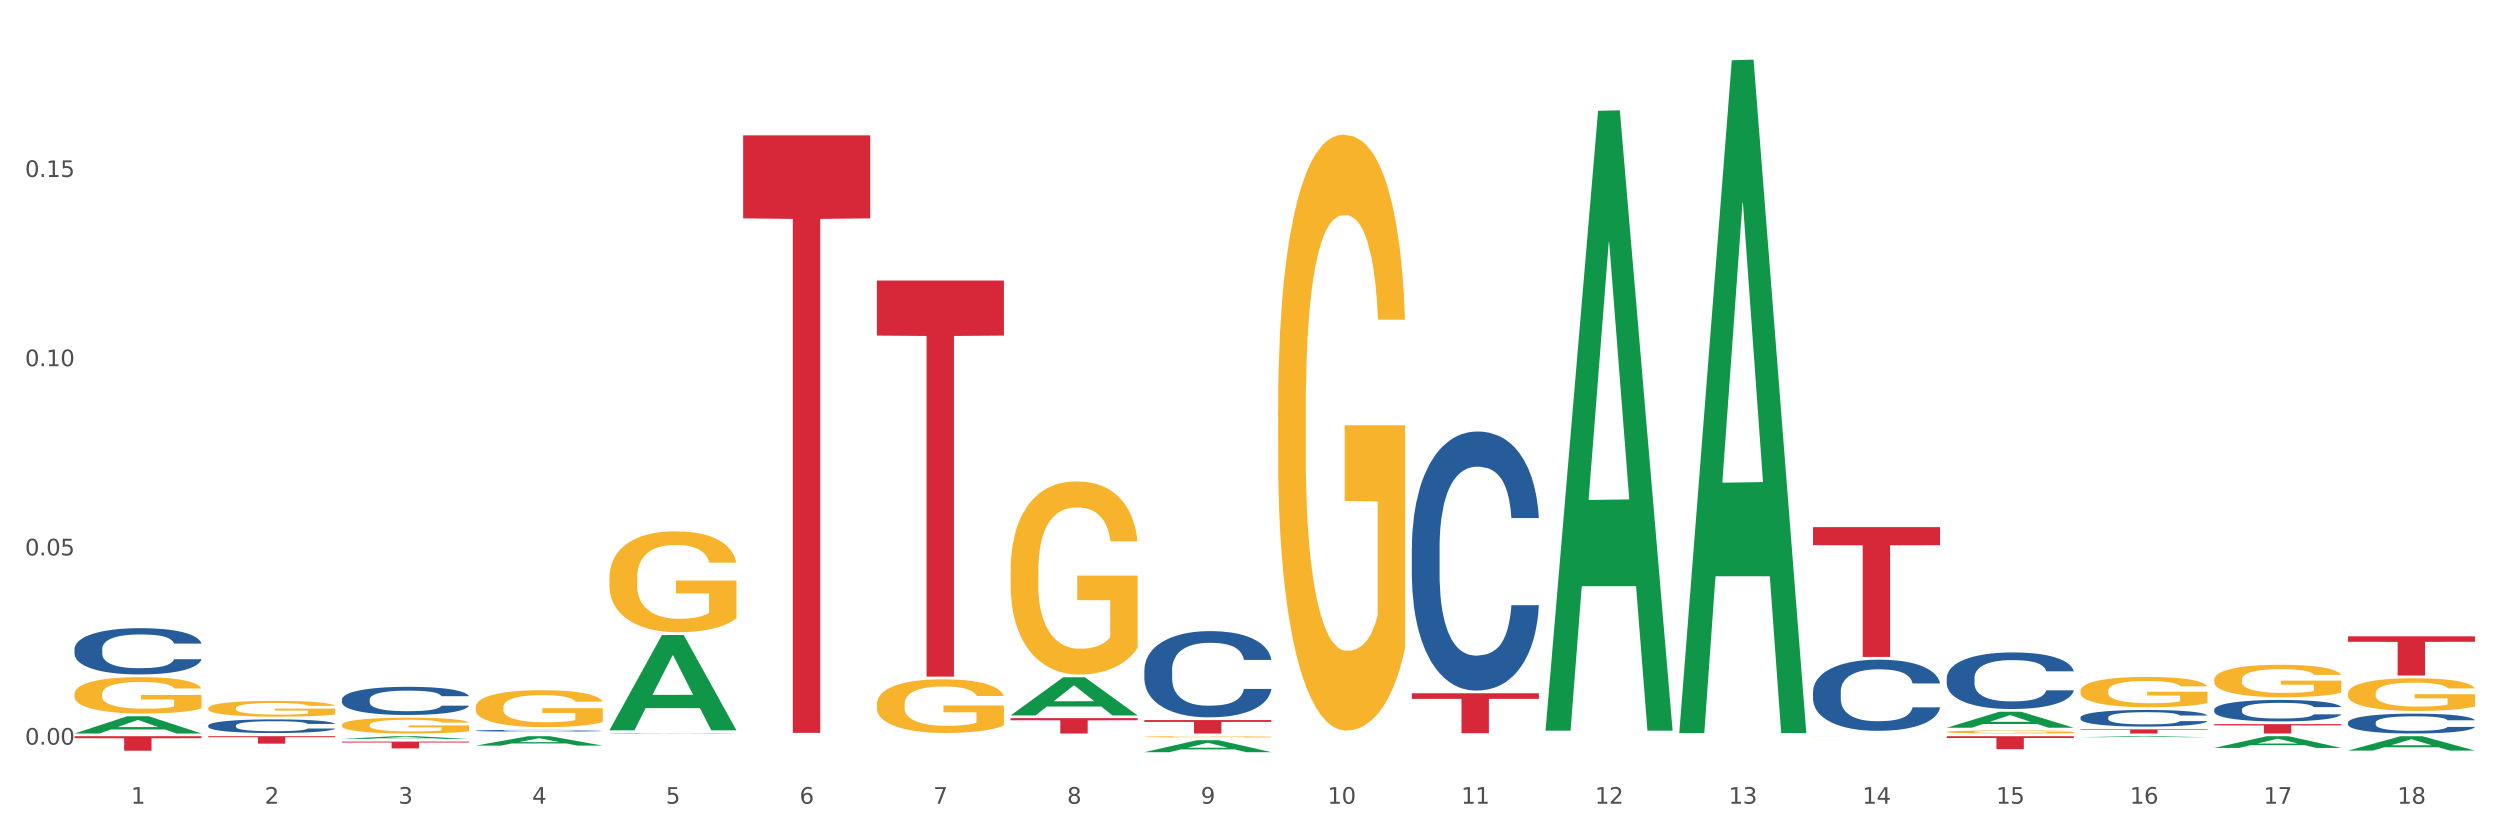 <?xml version="1.0" encoding="utf-8" standalone="no"?>
<!DOCTYPE svg PUBLIC "-//W3C//DTD SVG 1.1//EN"
  "http://www.w3.org/Graphics/SVG/1.1/DTD/svg11.dtd">
<svg xmlns:xlink="http://www.w3.org/1999/xlink" width="1080pt" height="360pt" viewBox="0 0 1080 360" xmlns="http://www.w3.org/2000/svg" version="1.1">
 <rect x="0" y="0" width="1080" height="360" fill="#333333" stroke="none"/>
 <defs>
  <style type="text/css">*{stroke-linejoin: round; stroke-linecap: butt}</style>
 </defs>
 <g id="figure_1">
  <g id="patch_1">
   <path d="M 0 360 
L 1080 360 
L 1080 0 
L 0 0 
z
" style="fill: #ffffff; stroke: #ffffff; stroke-linejoin: miter"/>
  </g>
  <g id="axes_1">
   <g id="matplotlib.axis_1">
    <g id="xtick_1">
     <g id="text_1">
      <!-- 1 -->
      <g style="fill: #4d4d4d" transform="translate(56.563 347.204) scale(0.096 -0.096)">
       <defs>
        <path id="DejaVuSans-31" d="M 794 531 
L 1825 531 
L 1825 4091 
L 703 3866 
L 703 4441 
L 1819 4666 
L 2450 4666 
L 2450 531 
L 3481 531 
L 3481 0 
L 794 0 
L 794 531 
z
" transform="scale(0.016)"/>
       </defs>
       <use xlink:href="#DejaVuSans-31"/>
      </g>
     </g>
    </g>
    <g id="xtick_2">
     <g id="text_2">
      <!-- 2 -->
      <g style="fill: #4d4d4d" transform="translate(114.336 347.204) scale(0.096 -0.096)">
       <defs>
        <path id="DejaVuSans-32" d="M 1228 531 
L 3431 531 
L 3431 0 
L 469 0 
L 469 531 
Q 828 903 1448 1529 
Q 2069 2156 2228 2338 
Q 2531 2678 2651 2914 
Q 2772 3150 2772 3378 
Q 2772 3750 2511 3984 
Q 2250 4219 1831 4219 
Q 1534 4219 1204 4116 
Q 875 4013 500 3803 
L 500 4441 
Q 881 4594 1212 4672 
Q 1544 4750 1819 4750 
Q 2544 4750 2975 4387 
Q 3406 4025 3406 3419 
Q 3406 3131 3298 2873 
Q 3191 2616 2906 2266 
Q 2828 2175 2409 1742 
Q 1991 1309 1228 531 
z
" transform="scale(0.016)"/>
       </defs>
       <use xlink:href="#DejaVuSans-32"/>
      </g>
     </g>
    </g>
    <g id="xtick_3">
     <g id="text_3">
      <!-- 3 -->
      <g style="fill: #4d4d4d" transform="translate(172.109 347.204) scale(0.096 -0.096)">
       <defs>
        <path id="DejaVuSans-33" d="M 2597 2516 
Q 3050 2419 3304 2112 
Q 3559 1806 3559 1356 
Q 3559 666 3084 287 
Q 2609 -91 1734 -91 
Q 1441 -91 1130 -33 
Q 819 25 488 141 
L 488 750 
Q 750 597 1062 519 
Q 1375 441 1716 441 
Q 2309 441 2620 675 
Q 2931 909 2931 1356 
Q 2931 1769 2642 2001 
Q 2353 2234 1838 2234 
L 1294 2234 
L 1294 2753 
L 1863 2753 
Q 2328 2753 2575 2939 
Q 2822 3125 2822 3475 
Q 2822 3834 2567 4026 
Q 2313 4219 1838 4219 
Q 1578 4219 1281 4162 
Q 984 4106 628 3988 
L 628 4550 
Q 988 4650 1302 4700 
Q 1616 4750 1894 4750 
Q 2613 4750 3031 4423 
Q 3450 4097 3450 3541 
Q 3450 3153 3228 2886 
Q 3006 2619 2597 2516 
z
" transform="scale(0.016)"/>
       </defs>
       <use xlink:href="#DejaVuSans-33"/>
      </g>
     </g>
    </g>
    <g id="xtick_4">
     <g id="text_4">
      <!-- 4 -->
      <g style="fill: #4d4d4d" transform="translate(229.882 347.204) scale(0.096 -0.096)">
       <defs>
        <path id="DejaVuSans-34" d="M 2419 4116 
L 825 1625 
L 2419 1625 
L 2419 4116 
z
M 2253 4666 
L 3047 4666 
L 3047 1625 
L 3713 1625 
L 3713 1100 
L 3047 1100 
L 3047 0 
L 2419 0 
L 2419 1100 
L 313 1100 
L 313 1709 
L 2253 4666 
z
" transform="scale(0.016)"/>
       </defs>
       <use xlink:href="#DejaVuSans-34"/>
      </g>
     </g>
    </g>
    <g id="xtick_5">
     <g id="text_5">
      <!-- 5 -->
      <g style="fill: #4d4d4d" transform="translate(287.655 347.204) scale(0.096 -0.096)">
       <defs>
        <path id="DejaVuSans-35" d="M 691 4666 
L 3169 4666 
L 3169 4134 
L 1269 4134 
L 1269 2991 
Q 1406 3038 1543 3061 
Q 1681 3084 1819 3084 
Q 2600 3084 3056 2656 
Q 3513 2228 3513 1497 
Q 3513 744 3044 326 
Q 2575 -91 1722 -91 
Q 1428 -91 1123 -41 
Q 819 9 494 109 
L 494 744 
Q 775 591 1075 516 
Q 1375 441 1709 441 
Q 2250 441 2565 725 
Q 2881 1009 2881 1497 
Q 2881 1984 2565 2268 
Q 2250 2553 1709 2553 
Q 1456 2553 1204 2497 
Q 953 2441 691 2322 
L 691 4666 
z
" transform="scale(0.016)"/>
       </defs>
       <use xlink:href="#DejaVuSans-35"/>
      </g>
     </g>
    </g>
    <g id="xtick_6">
     <g id="text_6">
      <!-- 6 -->
      <g style="fill: #4d4d4d" transform="translate(345.428 347.204) scale(0.096 -0.096)">
       <defs>
        <path id="DejaVuSans-36" d="M 2113 2584 
Q 1688 2584 1439 2293 
Q 1191 2003 1191 1497 
Q 1191 994 1439 701 
Q 1688 409 2113 409 
Q 2538 409 2786 701 
Q 3034 994 3034 1497 
Q 3034 2003 2786 2293 
Q 2538 2584 2113 2584 
z
M 3366 4563 
L 3366 3988 
Q 3128 4100 2886 4159 
Q 2644 4219 2406 4219 
Q 1781 4219 1451 3797 
Q 1122 3375 1075 2522 
Q 1259 2794 1537 2939 
Q 1816 3084 2150 3084 
Q 2853 3084 3261 2657 
Q 3669 2231 3669 1497 
Q 3669 778 3244 343 
Q 2819 -91 2113 -91 
Q 1303 -91 875 529 
Q 447 1150 447 2328 
Q 447 3434 972 4092 
Q 1497 4750 2381 4750 
Q 2619 4750 2861 4703 
Q 3103 4656 3366 4563 
z
" transform="scale(0.016)"/>
       </defs>
       <use xlink:href="#DejaVuSans-36"/>
      </g>
     </g>
    </g>
    <g id="xtick_7">
     <g id="text_7">
      <!-- 7 -->
      <g style="fill: #4d4d4d" transform="translate(403.201 347.204) scale(0.096 -0.096)">
       <defs>
        <path id="DejaVuSans-37" d="M 525 4666 
L 3525 4666 
L 3525 4397 
L 1831 0 
L 1172 0 
L 2766 4134 
L 525 4134 
L 525 4666 
z
" transform="scale(0.016)"/>
       </defs>
       <use xlink:href="#DejaVuSans-37"/>
      </g>
     </g>
    </g>
    <g id="xtick_8">
     <g id="text_8">
      <!-- 8 -->
      <g style="fill: #4d4d4d" transform="translate(460.974 347.204) scale(0.096 -0.096)">
       <defs>
        <path id="DejaVuSans-38" d="M 2034 2216 
Q 1584 2216 1326 1975 
Q 1069 1734 1069 1313 
Q 1069 891 1326 650 
Q 1584 409 2034 409 
Q 2484 409 2743 651 
Q 3003 894 3003 1313 
Q 3003 1734 2745 1975 
Q 2488 2216 2034 2216 
z
M 1403 2484 
Q 997 2584 770 2862 
Q 544 3141 544 3541 
Q 544 4100 942 4425 
Q 1341 4750 2034 4750 
Q 2731 4750 3128 4425 
Q 3525 4100 3525 3541 
Q 3525 3141 3298 2862 
Q 3072 2584 2669 2484 
Q 3125 2378 3379 2068 
Q 3634 1759 3634 1313 
Q 3634 634 3220 271 
Q 2806 -91 2034 -91 
Q 1263 -91 848 271 
Q 434 634 434 1313 
Q 434 1759 690 2068 
Q 947 2378 1403 2484 
z
M 1172 3481 
Q 1172 3119 1398 2916 
Q 1625 2713 2034 2713 
Q 2441 2713 2670 2916 
Q 2900 3119 2900 3481 
Q 2900 3844 2670 4047 
Q 2441 4250 2034 4250 
Q 1625 4250 1398 4047 
Q 1172 3844 1172 3481 
z
" transform="scale(0.016)"/>
       </defs>
       <use xlink:href="#DejaVuSans-38"/>
      </g>
     </g>
    </g>
    <g id="xtick_9">
     <g id="text_9">
      <!-- 9 -->
      <g style="fill: #4d4d4d" transform="translate(518.747 347.204) scale(0.096 -0.096)">
       <defs>
        <path id="DejaVuSans-39" d="M 703 97 
L 703 672 
Q 941 559 1184 500 
Q 1428 441 1663 441 
Q 2288 441 2617 861 
Q 2947 1281 2994 2138 
Q 2813 1869 2534 1725 
Q 2256 1581 1919 1581 
Q 1219 1581 811 2004 
Q 403 2428 403 3163 
Q 403 3881 828 4315 
Q 1253 4750 1959 4750 
Q 2769 4750 3195 4129 
Q 3622 3509 3622 2328 
Q 3622 1225 3098 567 
Q 2575 -91 1691 -91 
Q 1453 -91 1209 -44 
Q 966 3 703 97 
z
M 1959 2075 
Q 2384 2075 2632 2365 
Q 2881 2656 2881 3163 
Q 2881 3666 2632 3958 
Q 2384 4250 1959 4250 
Q 1534 4250 1286 3958 
Q 1038 3666 1038 3163 
Q 1038 2656 1286 2365 
Q 1534 2075 1959 2075 
z
" transform="scale(0.016)"/>
       </defs>
       <use xlink:href="#DejaVuSans-39"/>
      </g>
     </g>
    </g>
    <g id="xtick_10">
     <g id="text_10">
      <!-- 10 -->
      <g style="fill: #4d4d4d" transform="translate(573.466 347.204) scale(0.096 -0.096)">
       <defs>
        <path id="DejaVuSans-30" d="M 2034 4250 
Q 1547 4250 1301 3770 
Q 1056 3291 1056 2328 
Q 1056 1369 1301 889 
Q 1547 409 2034 409 
Q 2525 409 2770 889 
Q 3016 1369 3016 2328 
Q 3016 3291 2770 3770 
Q 2525 4250 2034 4250 
z
M 2034 4750 
Q 2819 4750 3233 4129 
Q 3647 3509 3647 2328 
Q 3647 1150 3233 529 
Q 2819 -91 2034 -91 
Q 1250 -91 836 529 
Q 422 1150 422 2328 
Q 422 3509 836 4129 
Q 1250 4750 2034 4750 
z
" transform="scale(0.016)"/>
       </defs>
       <use xlink:href="#DejaVuSans-31"/>
       <use xlink:href="#DejaVuSans-30" transform="translate(63.623 0)"/>
      </g>
     </g>
    </g>
    <g id="xtick_11">
     <g id="text_11">
      <!-- 11 -->
      <g style="fill: #4d4d4d" transform="translate(631.239 347.204) scale(0.096 -0.096)">
       <use xlink:href="#DejaVuSans-31"/>
       <use xlink:href="#DejaVuSans-31" transform="translate(63.623 0)"/>
      </g>
     </g>
    </g>
    <g id="xtick_12">
     <g id="text_12">
      <!-- 12 -->
      <g style="fill: #4d4d4d" transform="translate(689.012 347.204) scale(0.096 -0.096)">
       <use xlink:href="#DejaVuSans-31"/>
       <use xlink:href="#DejaVuSans-32" transform="translate(63.623 0)"/>
      </g>
     </g>
    </g>
    <g id="xtick_13">
     <g id="text_13">
      <!-- 13 -->
      <g style="fill: #4d4d4d" transform="translate(746.785 347.204) scale(0.096 -0.096)">
       <use xlink:href="#DejaVuSans-31"/>
       <use xlink:href="#DejaVuSans-33" transform="translate(63.623 0)"/>
      </g>
     </g>
    </g>
    <g id="xtick_14">
     <g id="text_14">
      <!-- 14 -->
      <g style="fill: #4d4d4d" transform="translate(804.558 347.204) scale(0.096 -0.096)">
       <use xlink:href="#DejaVuSans-31"/>
       <use xlink:href="#DejaVuSans-34" transform="translate(63.623 0)"/>
      </g>
     </g>
    </g>
    <g id="xtick_15">
     <g id="text_15">
      <!-- 15 -->
      <g style="fill: #4d4d4d" transform="translate(862.331 347.204) scale(0.096 -0.096)">
       <use xlink:href="#DejaVuSans-31"/>
       <use xlink:href="#DejaVuSans-35" transform="translate(63.623 0)"/>
      </g>
     </g>
    </g>
    <g id="xtick_16">
     <g id="text_16">
      <!-- 16 -->
      <g style="fill: #4d4d4d" transform="translate(920.104 347.204) scale(0.096 -0.096)">
       <use xlink:href="#DejaVuSans-31"/>
       <use xlink:href="#DejaVuSans-36" transform="translate(63.623 0)"/>
      </g>
     </g>
    </g>
    <g id="xtick_17">
     <g id="text_17">
      <!-- 17 -->
      <g style="fill: #4d4d4d" transform="translate(977.877 347.204) scale(0.096 -0.096)">
       <use xlink:href="#DejaVuSans-31"/>
       <use xlink:href="#DejaVuSans-37" transform="translate(63.623 0)"/>
      </g>
     </g>
    </g>
    <g id="xtick_18">
     <g id="text_18">
      <!-- 18 -->
      <g style="fill: #4d4d4d" transform="translate(1035.65 347.204) scale(0.096 -0.096)">
       <use xlink:href="#DejaVuSans-31"/>
       <use xlink:href="#DejaVuSans-38" transform="translate(63.623 0)"/>
      </g>
     </g>
    </g>
    <g id="xtick_19"/>
    <g id="xtick_20"/>
    <g id="xtick_21"/>
    <g id="xtick_22"/>
    <g id="xtick_23"/>
    <g id="xtick_24"/>
    <g id="xtick_25"/>
    <g id="xtick_26"/>
    <g id="xtick_27"/>
    <g id="xtick_28"/>
    <g id="xtick_29"/>
    <g id="xtick_30"/>
    <g id="xtick_31"/>
    <g id="xtick_32"/>
    <g id="xtick_33"/>
    <g id="xtick_34"/>
    <g id="xtick_35"/>
   </g>
   <g id="matplotlib.axis_2">
    <g id="ytick_1">
     <g id="text_19">
      <!-- 0.00 -->
      <g style="fill: #4d4d4d" transform="translate(10.8 321.688) scale(0.096 -0.096)">
       <defs>
        <path id="DejaVuSans-2e" d="M 684 794 
L 1344 794 
L 1344 0 
L 684 0 
L 684 794 
z
" transform="scale(0.016)"/>
       </defs>
       <use xlink:href="#DejaVuSans-30"/>
       <use xlink:href="#DejaVuSans-2e" transform="translate(63.623 0)"/>
       <use xlink:href="#DejaVuSans-30" transform="translate(95.41 0)"/>
       <use xlink:href="#DejaVuSans-30" transform="translate(159.033 0)"/>
      </g>
     </g>
    </g>
    <g id="ytick_2">
     <g id="text_20">
      <!-- 0.05 -->
      <g style="fill: #4d4d4d" transform="translate(10.8 239.942) scale(0.096 -0.096)">
       <use xlink:href="#DejaVuSans-30"/>
       <use xlink:href="#DejaVuSans-2e" transform="translate(63.623 0)"/>
       <use xlink:href="#DejaVuSans-30" transform="translate(95.41 0)"/>
       <use xlink:href="#DejaVuSans-35" transform="translate(159.033 0)"/>
      </g>
     </g>
    </g>
    <g id="ytick_3">
     <g id="text_21">
      <!-- 0.10 -->
      <g style="fill: #4d4d4d" transform="translate(10.8 158.196) scale(0.096 -0.096)">
       <use xlink:href="#DejaVuSans-30"/>
       <use xlink:href="#DejaVuSans-2e" transform="translate(63.623 0)"/>
       <use xlink:href="#DejaVuSans-31" transform="translate(95.41 0)"/>
       <use xlink:href="#DejaVuSans-30" transform="translate(159.033 0)"/>
      </g>
     </g>
    </g>
    <g id="ytick_4">
     <g id="text_22">
      <!-- 0.15 -->
      <g style="fill: #4d4d4d" transform="translate(10.8 76.45) scale(0.096 -0.096)">
       <use xlink:href="#DejaVuSans-30"/>
       <use xlink:href="#DejaVuSans-2e" transform="translate(63.623 0)"/>
       <use xlink:href="#DejaVuSans-31" transform="translate(95.41 0)"/>
       <use xlink:href="#DejaVuSans-35" transform="translate(159.033 0)"/>
      </g>
     </g>
    </g>
    <g id="ytick_5"/>
    <g id="ytick_6"/>
    <g id="ytick_7"/>
    <g id="ytick_8"/>
   </g>
   <g id="PolyCollection_1">
    <path d="M 32.175 316.858 
L 32.232 316.851 
L 54.864 309.441 
L 64.257 309.434 
L 87.059 316.872 
L 76.196 316.872 
L 71.273 315.14 
L 47.905 315.14 
L 47.735 315.168 
L 42.982 316.872 
L 32.175 316.872 
L 32.175 316.858 
L 50.847 314.106 
L 68.331 314.099 
L 59.674 311.02 
L 59.561 311.006 
L 59.447 311.027 
L 50.79 314.099 
L 50.847 314.106 
L 32.175 316.858 
z
" clip-path="url(#padc2279354)" style="fill: #109648"/>
    <path d="M 147.721 319.2 
L 147.778 319.199 
L 170.41 318.042 
L 179.803 318.041 
L 202.605 319.202 
L 191.742 319.202 
L 186.819 318.932 
L 163.451 318.932 
L 163.281 318.936 
L 158.528 319.202 
L 147.721 319.202 
L 147.721 319.2 
L 166.393 318.77 
L 183.877 318.769 
L 175.22 318.289 
L 175.107 318.286 
L 174.993 318.29 
L 166.336 318.769 
L 166.393 318.77 
L 147.721 319.2 
z
" clip-path="url(#padc2279354)" style="fill: #109648"/>
    <path d="M 956.543 312.823 
L 1011.427 312.823 
L 1011.427 313.386 
L 989.837 313.39 
L 989.837 316.872 
L 978.002 316.872 
L 978.002 313.39 
L 956.543 313.386 
L 956.543 312.827 
L 956.543 312.823 
z
" clip-path="url(#padc2279354)" style="fill: #d62839"/>
    <path d="M 783.224 227.732 
L 838.108 227.732 
L 838.108 235.524 
L 816.519 235.577 
L 816.519 283.804 
L 804.683 283.804 
L 804.683 235.577 
L 783.224 235.524 
L 783.224 227.784 
L 783.224 227.732 
z
" clip-path="url(#padc2279354)" style="fill: #d62839"/>
    <path d="M 1014.316 274.909 
L 1069.2 274.909 
L 1069.2 277.262 
L 1047.61 277.278 
L 1047.61 291.839 
L 1035.775 291.839 
L 1035.775 277.278 
L 1014.316 277.262 
L 1014.316 274.925 
L 1014.316 274.909 
z
" clip-path="url(#padc2279354)" style="fill: #d62839"/>
    <path d="M 89.948 318.041 
L 144.832 318.041 
L 144.832 318.488 
L 123.243 318.491 
L 123.243 321.258 
L 111.407 321.258 
L 111.407 318.491 
L 89.948 318.488 
L 89.948 318.044 
L 89.948 318.041 
z
" clip-path="url(#padc2279354)" style="fill: #d62839"/>
    <path d="M 32.175 318.041 
L 87.059 318.041 
L 87.059 318.914 
L 65.47 318.92 
L 65.47 324.325 
L 53.635 324.325 
L 53.635 318.92 
L 32.175 318.914 
L 32.175 318.047 
L 32.175 318.041 
z
" clip-path="url(#padc2279354)" style="fill: #d62839"/>
    <path d="M 898.77 315.067 
L 953.654 315.067 
L 953.654 315.318 
L 932.064 315.319 
L 932.064 316.872 
L 920.229 316.872 
L 920.229 315.319 
L 898.77 315.318 
L 898.77 315.068 
L 898.77 315.067 
z
" clip-path="url(#padc2279354)" style="fill: #d62839"/>
    <path d="M 840.997 318.041 
L 895.881 318.041 
L 895.881 318.823 
L 874.291 318.828 
L 874.291 323.665 
L 862.456 323.665 
L 862.456 318.828 
L 840.997 318.823 
L 840.997 318.046 
L 840.997 318.041 
z
" clip-path="url(#padc2279354)" style="fill: #d62839"/>
    <path d="M 205.494 322.104 
L 205.551 322.101 
L 228.183 318.045 
L 237.576 318.041 
L 260.378 322.112 
L 249.515 322.112 
L 244.592 321.164 
L 221.224 321.164 
L 221.054 321.179 
L 216.301 322.112 
L 205.494 322.112 
L 205.494 322.104 
L 224.166 320.598 
L 241.65 320.594 
L 232.993 318.909 
L 232.88 318.901 
L 232.766 318.913 
L 224.109 320.594 
L 224.166 320.598 
L 205.494 322.104 
z
" clip-path="url(#padc2279354)" style="fill: #109648"/>
    <path d="M 494.359 311.064 
L 549.243 311.064 
L 549.243 311.871 
L 527.654 311.877 
L 527.654 316.872 
L 515.818 316.872 
L 515.818 311.877 
L 494.359 311.871 
L 494.359 311.069 
L 494.359 311.064 
z
" clip-path="url(#padc2279354)" style="fill: #d62839"/>
    <path d="M 609.905 299.503 
L 664.789 299.503 
L 664.789 301.897 
L 643.2 301.913 
L 643.2 316.728 
L 631.364 316.728 
L 631.364 301.913 
L 609.905 301.897 
L 609.905 299.519 
L 609.905 299.503 
z
" clip-path="url(#padc2279354)" style="fill: #d62839"/>
    <path d="M 147.721 320.371 
L 202.605 320.371 
L 202.605 320.781 
L 181.016 320.784 
L 181.016 323.319 
L 169.18 323.319 
L 169.18 320.784 
L 147.721 320.781 
L 147.721 320.374 
L 147.721 320.371 
z
" clip-path="url(#padc2279354)" style="fill: #d62839"/>
    <path d="M 321.04 58.456 
L 375.924 58.456 
L 375.924 94.331 
L 354.335 94.573 
L 354.335 316.608 
L 342.499 316.608 
L 342.499 94.573 
L 321.04 94.331 
L 321.04 58.699 
L 321.04 58.456 
z
" clip-path="url(#padc2279354)" style="fill: #d62839"/>
    <path d="M 378.813 121.2 
L 433.697 121.2 
L 433.697 144.976 
L 412.108 145.137 
L 412.108 292.29 
L 400.272 292.29 
L 400.272 145.137 
L 378.813 144.976 
L 378.813 121.361 
L 378.813 121.2 
z
" clip-path="url(#padc2279354)" style="fill: #d62839"/>
    <path d="M 436.586 310.245 
L 491.47 310.245 
L 491.47 311.166 
L 469.881 311.172 
L 469.881 316.872 
L 458.045 316.872 
L 458.045 311.172 
L 436.586 311.166 
L 436.586 310.251 
L 436.586 310.245 
z
" clip-path="url(#padc2279354)" style="fill: #d62839"/>
    <path d="M 552.132 177.135 
L 552.197 176.9 
L 552.197 168.436 
L 552.326 161.148 
L 552.974 143.515 
L 553.946 128.938 
L 554.659 121.179 
L 555.372 114.831 
L 556.214 108.483 
L 557.251 101.9 
L 559.13 92.261 
L 560.296 87.323 
L 561.722 82.151 
L 564.314 74.628 
L 566.193 70.396 
L 568.137 66.869 
L 571.312 62.637 
L 573.386 60.756 
L 575.589 59.345 
L 578.246 58.405 
L 580.254 58.17 
L 584.661 58.875 
L 588.419 60.991 
L 590.233 62.637 
L 592.566 65.458 
L 593.797 67.339 
L 595.806 71.101 
L 597.88 76.038 
L 599.305 80.27 
L 601.443 88.264 
L 603.063 96.258 
L 604.554 106.132 
L 605.331 112.95 
L 605.915 119.298 
L 606.433 126.587 
L 606.951 138.107 
L 595.288 138.107 
L 594.834 129.878 
L 594.121 122.12 
L 593.084 114.596 
L 592.177 109.894 
L 590.622 104.016 
L 589.197 100.254 
L 587.706 97.433 
L 585.892 95.082 
L 584.466 93.906 
L 582.458 92.966 
L 578.505 93.201 
L 575.848 95.082 
L 574.034 97.433 
L 572.867 99.549 
L 571.831 101.9 
L 570.664 105.192 
L 569.303 110.129 
L 568.331 114.596 
L 567.359 120.239 
L 566.582 125.881 
L 565.869 132.464 
L 565.286 139.518 
L 564.832 146.806 
L 564.444 155.74 
L 564.12 170.552 
L 564.12 202.762 
L 564.249 210.05 
L 564.573 219.69 
L 564.962 226.978 
L 565.61 235.677 
L 566.193 241.555 
L 567.295 250.019 
L 568.526 257.072 
L 569.498 261.539 
L 570.47 265.301 
L 572.155 270.473 
L 574.034 274.705 
L 575.654 277.292 
L 577.857 279.643 
L 579.347 280.583 
L 580.643 281.053 
L 583.818 281.053 
L 586.086 280.348 
L 588.613 278.702 
L 590.557 276.586 
L 592.177 274 
L 593.992 269.768 
L 595.158 265.771 
L 595.158 216.633 
L 580.902 216.398 
L 580.902 183.718 
L 607.016 183.718 
L 607.016 279.643 
L 605.915 284.58 
L 604.683 289.047 
L 603.387 293.044 
L 601.443 297.981 
L 599.111 302.683 
L 597.037 305.975 
L 594.834 308.796 
L 592.242 311.382 
L 588.873 313.734 
L 586.799 314.674 
L 584.207 315.379 
L 581.162 315.614 
L 578.505 315.144 
L 575.913 313.969 
L 573.191 311.853 
L 570.535 308.796 
L 568.526 305.74 
L 566.517 301.978 
L 564.379 297.041 
L 562.694 292.339 
L 561.398 288.107 
L 559.972 282.699 
L 558.417 275.646 
L 557.251 269.298 
L 556.214 262.715 
L 555.113 254.251 
L 554.335 246.963 
L 553.557 237.793 
L 553.104 230.975 
L 552.585 220.395 
L 552.197 205.583 
L 552.132 177.135 
z
" clip-path="url(#padc2279354)" style="fill: #f7b32b"/>
    <path d="M 783.224 318.052 
L 783.289 318.052 
L 783.289 318.051 
L 783.418 318.051 
L 784.066 318.049 
L 785.038 318.048 
L 785.751 318.047 
L 786.464 318.046 
L 787.306 318.046 
L 788.343 318.045 
L 790.222 318.044 
L 791.388 318.044 
L 792.814 318.043 
L 795.406 318.043 
L 797.285 318.042 
L 799.229 318.042 
L 802.404 318.041 
L 804.478 318.041 
L 806.681 318.041 
L 809.338 318.041 
L 811.346 318.041 
L 815.753 318.041 
L 819.511 318.041 
L 821.325 318.041 
L 823.658 318.042 
L 824.889 318.042 
L 826.898 318.042 
L 828.971 318.043 
L 830.397 318.043 
L 832.535 318.044 
L 834.155 318.045 
L 835.646 318.045 
L 836.423 318.046 
L 837.007 318.047 
L 837.525 318.047 
L 838.043 318.048 
L 826.38 318.048 
L 825.926 318.048 
L 825.213 318.047 
L 824.176 318.046 
L 823.269 318.046 
L 821.714 318.045 
L 820.288 318.045 
L 818.798 318.045 
L 816.984 318.044 
L 815.558 318.044 
L 813.549 318.044 
L 809.597 318.044 
L 806.94 318.044 
L 805.126 318.045 
L 803.959 318.045 
L 802.922 318.045 
L 801.756 318.045 
L 800.395 318.046 
L 799.423 318.046 
L 798.451 318.047 
L 797.674 318.047 
L 796.961 318.048 
L 796.378 318.049 
L 795.924 318.049 
L 795.535 318.05 
L 795.211 318.051 
L 795.211 318.054 
L 795.341 318.055 
L 795.665 318.056 
L 796.054 318.057 
L 796.702 318.058 
L 797.285 318.058 
L 798.387 318.059 
L 799.618 318.059 
L 800.59 318.06 
L 801.562 318.06 
L 803.246 318.061 
L 805.126 318.061 
L 806.746 318.061 
L 808.949 318.062 
L 810.439 318.062 
L 811.735 318.062 
L 814.91 318.062 
L 817.178 318.062 
L 819.705 318.062 
L 821.649 318.061 
L 823.269 318.061 
L 825.084 318.061 
L 826.25 318.06 
L 826.25 318.056 
L 811.994 318.056 
L 811.994 318.053 
L 838.108 318.053 
L 838.108 318.062 
L 837.007 318.062 
L 835.775 318.062 
L 834.479 318.063 
L 832.535 318.063 
L 830.203 318.064 
L 828.129 318.064 
L 825.926 318.064 
L 823.334 318.065 
L 819.964 318.065 
L 817.891 318.065 
L 815.299 318.065 
L 812.253 318.065 
L 809.597 318.065 
L 807.005 318.065 
L 804.283 318.065 
L 801.627 318.064 
L 799.618 318.064 
L 797.609 318.064 
L 795.471 318.063 
L 793.786 318.063 
L 792.49 318.062 
L 791.064 318.062 
L 789.509 318.061 
L 788.343 318.061 
L 787.306 318.06 
L 786.204 318.059 
L 785.427 318.059 
L 784.649 318.058 
L 784.196 318.057 
L 783.677 318.056 
L 783.289 318.055 
L 783.224 318.052 
z
" clip-path="url(#padc2279354)" style="fill: #f7b32b"/>
    <path d="M 436.586 246.525 
L 436.651 246.449 
L 436.651 243.706 
L 436.78 241.344 
L 437.428 235.629 
L 438.4 230.904 
L 439.113 228.39 
L 439.826 226.332 
L 440.668 224.275 
L 441.705 222.141 
L 443.584 219.017 
L 444.75 217.417 
L 446.176 215.74 
L 448.768 213.302 
L 450.647 211.93 
L 452.591 210.787 
L 455.766 209.416 
L 457.84 208.806 
L 460.043 208.349 
L 462.7 208.044 
L 464.708 207.968 
L 469.115 208.196 
L 472.873 208.882 
L 474.687 209.416 
L 477.02 210.33 
L 478.251 210.94 
L 480.26 212.159 
L 482.334 213.759 
L 483.759 215.131 
L 485.898 217.721 
L 487.517 220.312 
L 489.008 223.513 
L 489.785 225.723 
L 490.369 227.78 
L 490.887 230.142 
L 491.405 233.876 
L 479.742 233.876 
L 479.288 231.209 
L 478.575 228.694 
L 477.539 226.256 
L 476.631 224.732 
L 475.076 222.827 
L 473.651 221.608 
L 472.16 220.693 
L 470.346 219.931 
L 468.92 219.55 
L 466.912 219.245 
L 462.959 219.322 
L 460.302 219.931 
L 458.488 220.693 
L 457.321 221.379 
L 456.285 222.141 
L 455.118 223.208 
L 453.757 224.808 
L 452.785 226.256 
L 451.814 228.085 
L 451.036 229.914 
L 450.323 232.047 
L 449.74 234.333 
L 449.286 236.695 
L 448.898 239.591 
L 448.574 244.392 
L 448.574 254.831 
L 448.703 257.193 
L 449.027 260.318 
L 449.416 262.68 
L 450.064 265.499 
L 450.647 267.404 
L 451.749 270.148 
L 452.98 272.434 
L 453.952 273.881 
L 454.924 275.101 
L 456.609 276.777 
L 458.488 278.149 
L 460.108 278.987 
L 462.311 279.749 
L 463.801 280.054 
L 465.097 280.206 
L 468.272 280.206 
L 470.54 279.978 
L 473.067 279.444 
L 475.011 278.758 
L 476.631 277.92 
L 478.446 276.548 
L 479.612 275.253 
L 479.612 259.327 
L 465.356 259.251 
L 465.356 248.659 
L 491.47 248.659 
L 491.47 279.749 
L 490.369 281.349 
L 489.137 282.797 
L 487.841 284.092 
L 485.898 285.693 
L 483.565 287.217 
L 481.491 288.283 
L 479.288 289.198 
L 476.696 290.036 
L 473.327 290.798 
L 471.253 291.103 
L 468.661 291.331 
L 465.616 291.408 
L 462.959 291.255 
L 460.367 290.874 
L 457.645 290.188 
L 454.989 289.198 
L 452.98 288.207 
L 450.971 286.988 
L 448.833 285.388 
L 447.148 283.864 
L 445.852 282.492 
L 444.426 280.74 
L 442.871 278.453 
L 441.705 276.396 
L 440.668 274.262 
L 439.567 271.519 
L 438.789 269.157 
L 438.011 266.185 
L 437.558 263.975 
L 437.039 260.546 
L 436.651 255.746 
L 436.586 246.525 
z
" clip-path="url(#padc2279354)" style="fill: #f7b32b"/>
    <path d="M 494.359 318.297 
L 494.424 318.296 
L 494.424 318.278 
L 494.553 318.263 
L 495.201 318.225 
L 496.173 318.193 
L 496.886 318.177 
L 497.599 318.163 
L 498.441 318.149 
L 499.478 318.135 
L 501.357 318.114 
L 502.523 318.104 
L 503.949 318.093 
L 506.541 318.076 
L 508.42 318.067 
L 510.364 318.06 
L 513.539 318.051 
L 515.613 318.047 
L 517.816 318.044 
L 520.473 318.042 
L 522.481 318.041 
L 526.888 318.043 
L 530.646 318.047 
L 532.46 318.051 
L 534.793 318.057 
L 536.024 318.061 
L 538.033 318.069 
L 540.107 318.079 
L 541.532 318.089 
L 543.671 318.106 
L 545.29 318.123 
L 546.781 318.144 
L 547.558 318.159 
L 548.142 318.173 
L 548.66 318.188 
L 549.178 318.213 
L 537.515 318.213 
L 537.061 318.195 
L 536.348 318.179 
L 535.311 318.162 
L 534.404 318.152 
L 532.849 318.14 
L 531.424 318.132 
L 529.933 318.126 
L 528.119 318.12 
L 526.693 318.118 
L 524.685 318.116 
L 520.732 318.116 
L 518.075 318.12 
L 516.261 318.126 
L 515.094 318.13 
L 514.058 318.135 
L 512.891 318.142 
L 511.53 318.153 
L 510.558 318.162 
L 509.586 318.175 
L 508.809 318.187 
L 508.096 318.201 
L 507.513 318.216 
L 507.059 318.232 
L 506.671 318.251 
L 506.347 318.283 
L 506.347 318.352 
L 506.476 318.368 
L 506.8 318.389 
L 507.189 318.404 
L 507.837 318.423 
L 508.42 318.436 
L 509.522 318.454 
L 510.753 318.469 
L 511.725 318.479 
L 512.697 318.487 
L 514.382 318.498 
L 516.261 318.507 
L 517.881 318.512 
L 520.084 318.518 
L 521.574 318.52 
L 522.87 318.521 
L 526.045 318.521 
L 528.313 318.519 
L 530.84 318.516 
L 532.784 318.511 
L 534.404 318.505 
L 536.219 318.496 
L 537.385 318.488 
L 537.385 318.382 
L 523.129 318.381 
L 523.129 318.311 
L 549.243 318.311 
L 549.243 318.518 
L 548.142 318.528 
L 546.91 318.538 
L 545.614 318.546 
L 543.671 318.557 
L 541.338 318.567 
L 539.264 318.574 
L 537.061 318.58 
L 534.469 318.586 
L 531.1 318.591 
L 529.026 318.593 
L 526.434 318.594 
L 523.389 318.595 
L 520.732 318.594 
L 518.14 318.591 
L 515.418 318.587 
L 512.762 318.58 
L 510.753 318.574 
L 508.744 318.566 
L 506.606 318.555 
L 504.921 318.545 
L 503.625 318.536 
L 502.199 318.524 
L 500.644 318.509 
L 499.478 318.495 
L 498.441 318.481 
L 497.34 318.463 
L 496.562 318.447 
L 495.784 318.428 
L 495.331 318.413 
L 494.812 318.39 
L 494.424 318.358 
L 494.359 318.297 
z
" clip-path="url(#padc2279354)" style="fill: #f7b32b"/>
    <path d="M 840.997 316.162 
L 841.062 316.161 
L 841.062 316.117 
L 841.191 316.08 
L 841.839 315.99 
L 842.811 315.915 
L 843.524 315.875 
L 844.237 315.842 
L 845.079 315.81 
L 846.116 315.776 
L 847.995 315.727 
L 849.161 315.701 
L 850.587 315.675 
L 853.179 315.636 
L 855.058 315.615 
L 857.002 315.597 
L 860.177 315.575 
L 862.251 315.565 
L 864.454 315.558 
L 867.111 315.553 
L 869.119 315.552 
L 873.526 315.556 
L 877.284 315.566 
L 879.098 315.575 
L 881.431 315.589 
L 882.662 315.599 
L 884.671 315.618 
L 886.744 315.644 
L 888.17 315.665 
L 890.308 315.706 
L 891.928 315.747 
L 893.419 315.798 
L 894.196 315.833 
L 894.779 315.865 
L 895.298 315.903 
L 895.816 315.962 
L 884.153 315.962 
L 883.699 315.92 
L 882.986 315.88 
L 881.949 315.841 
L 881.042 315.817 
L 879.487 315.787 
L 878.061 315.768 
L 876.571 315.753 
L 874.757 315.741 
L 873.331 315.735 
L 871.322 315.73 
L 867.37 315.732 
L 864.713 315.741 
L 862.899 315.753 
L 861.732 315.764 
L 860.695 315.776 
L 859.529 315.793 
L 858.168 315.818 
L 857.196 315.841 
L 856.224 315.87 
L 855.447 315.899 
L 854.734 315.933 
L 854.151 315.969 
L 853.697 316.006 
L 853.308 316.052 
L 852.984 316.128 
L 852.984 316.293 
L 853.114 316.331 
L 853.438 316.38 
L 853.827 316.417 
L 854.475 316.462 
L 855.058 316.492 
L 856.16 316.536 
L 857.391 316.572 
L 858.363 316.595 
L 859.335 316.614 
L 861.019 316.64 
L 862.899 316.662 
L 864.519 316.675 
L 866.722 316.687 
L 868.212 316.692 
L 869.508 316.695 
L 872.683 316.695 
L 874.951 316.691 
L 877.478 316.683 
L 879.422 316.672 
L 881.042 316.659 
L 882.857 316.637 
L 884.023 316.616 
L 884.023 316.364 
L 869.767 316.363 
L 869.767 316.196 
L 895.881 316.196 
L 895.881 316.687 
L 894.779 316.713 
L 893.548 316.736 
L 892.252 316.756 
L 890.308 316.782 
L 887.976 316.806 
L 885.902 316.822 
L 883.699 316.837 
L 881.107 316.85 
L 877.737 316.862 
L 875.664 316.867 
L 873.072 316.871 
L 870.026 316.872 
L 867.37 316.87 
L 864.778 316.863 
L 862.056 316.853 
L 859.4 316.837 
L 857.391 316.821 
L 855.382 316.802 
L 853.244 316.777 
L 851.559 316.753 
L 850.263 316.731 
L 848.837 316.703 
L 847.282 316.667 
L 846.116 316.634 
L 845.079 316.601 
L 843.977 316.557 
L 843.2 316.52 
L 842.422 316.473 
L 841.969 316.438 
L 841.45 316.384 
L 841.062 316.308 
L 840.997 316.162 
z
" clip-path="url(#padc2279354)" style="fill: #f7b32b"/>
    <path d="M 898.77 298.485 
L 898.835 298.473 
L 898.835 298.043 
L 898.964 297.672 
L 899.612 296.775 
L 900.584 296.034 
L 901.297 295.639 
L 902.01 295.316 
L 902.852 294.993 
L 903.889 294.658 
L 905.768 294.168 
L 906.934 293.917 
L 908.36 293.654 
L 910.952 293.271 
L 912.831 293.056 
L 914.775 292.876 
L 917.95 292.661 
L 920.024 292.566 
L 922.227 292.494 
L 924.884 292.446 
L 926.892 292.434 
L 931.299 292.47 
L 935.057 292.578 
L 936.871 292.661 
L 939.204 292.805 
L 940.435 292.9 
L 942.444 293.092 
L 944.517 293.343 
L 945.943 293.558 
L 948.081 293.965 
L 949.701 294.371 
L 951.192 294.874 
L 951.969 295.22 
L 952.552 295.543 
L 953.071 295.914 
L 953.589 296.5 
L 941.926 296.5 
L 941.472 296.081 
L 940.759 295.687 
L 939.722 295.304 
L 938.815 295.065 
L 937.26 294.766 
L 935.834 294.575 
L 934.344 294.431 
L 932.53 294.311 
L 931.104 294.252 
L 929.095 294.204 
L 925.143 294.216 
L 922.486 294.311 
L 920.672 294.431 
L 919.505 294.539 
L 918.468 294.658 
L 917.302 294.826 
L 915.941 295.077 
L 914.969 295.304 
L 913.997 295.591 
L 913.22 295.878 
L 912.507 296.213 
L 911.924 296.572 
L 911.47 296.942 
L 911.081 297.397 
L 910.757 298.15 
L 910.757 299.788 
L 910.887 300.159 
L 911.211 300.649 
L 911.6 301.02 
L 912.248 301.463 
L 912.831 301.762 
L 913.933 302.192 
L 915.164 302.551 
L 916.136 302.778 
L 917.108 302.969 
L 918.792 303.233 
L 920.672 303.448 
L 922.292 303.579 
L 924.495 303.699 
L 925.985 303.747 
L 927.281 303.771 
L 930.456 303.771 
L 932.724 303.735 
L 935.251 303.651 
L 937.195 303.543 
L 938.815 303.412 
L 940.63 303.197 
L 941.796 302.993 
L 941.796 300.494 
L 927.54 300.482 
L 927.54 298.82 
L 953.654 298.82 
L 953.654 303.699 
L 952.552 303.95 
L 951.321 304.177 
L 950.025 304.381 
L 948.081 304.632 
L 945.749 304.871 
L 943.675 305.038 
L 941.472 305.182 
L 938.88 305.313 
L 935.51 305.433 
L 933.437 305.481 
L 930.845 305.517 
L 927.799 305.529 
L 925.143 305.505 
L 922.551 305.445 
L 919.829 305.337 
L 917.172 305.182 
L 915.164 305.026 
L 913.155 304.835 
L 911.017 304.584 
L 909.332 304.345 
L 908.036 304.129 
L 906.61 303.854 
L 905.055 303.496 
L 903.889 303.173 
L 902.852 302.838 
L 901.75 302.407 
L 900.973 302.037 
L 900.195 301.57 
L 899.742 301.223 
L 899.223 300.685 
L 898.835 299.932 
L 898.77 298.485 
z
" clip-path="url(#padc2279354)" style="fill: #f7b32b"/>
    <path d="M 378.813 304.176 
L 378.878 304.155 
L 378.878 303.392 
L 379.007 302.736 
L 379.655 301.147 
L 380.627 299.834 
L 381.34 299.135 
L 382.053 298.563 
L 382.895 297.991 
L 383.932 297.398 
L 385.811 296.53 
L 386.977 296.085 
L 388.403 295.619 
L 390.995 294.941 
L 392.874 294.56 
L 394.818 294.243 
L 397.993 293.861 
L 400.067 293.692 
L 402.27 293.565 
L 404.927 293.48 
L 406.935 293.459 
L 411.342 293.522 
L 415.1 293.713 
L 416.914 293.861 
L 419.247 294.115 
L 420.478 294.285 
L 422.487 294.624 
L 424.561 295.069 
L 425.986 295.45 
L 428.125 296.17 
L 429.745 296.89 
L 431.235 297.78 
L 432.012 298.394 
L 432.596 298.966 
L 433.114 299.622 
L 433.632 300.66 
L 421.969 300.66 
L 421.515 299.919 
L 420.802 299.22 
L 419.766 298.542 
L 418.858 298.118 
L 417.303 297.589 
L 415.878 297.25 
L 414.387 296.996 
L 412.573 296.784 
L 411.147 296.678 
L 409.139 296.593 
L 405.186 296.615 
L 402.529 296.784 
L 400.715 296.996 
L 399.548 297.187 
L 398.512 297.398 
L 397.345 297.695 
L 395.984 298.14 
L 395.013 298.542 
L 394.041 299.05 
L 393.263 299.559 
L 392.55 300.152 
L 391.967 300.787 
L 391.513 301.444 
L 391.125 302.248 
L 390.801 303.583 
L 390.801 306.484 
L 390.93 307.141 
L 391.254 308.009 
L 391.643 308.666 
L 392.291 309.45 
L 392.874 309.979 
L 393.976 310.742 
L 395.207 311.377 
L 396.179 311.779 
L 397.151 312.118 
L 398.836 312.584 
L 400.715 312.965 
L 402.335 313.198 
L 404.538 313.41 
L 406.028 313.495 
L 407.324 313.537 
L 410.499 313.537 
L 412.767 313.474 
L 415.294 313.326 
L 417.238 313.135 
L 418.858 312.902 
L 420.673 312.521 
L 421.839 312.161 
L 421.839 307.734 
L 407.583 307.713 
L 407.583 304.769 
L 433.697 304.769 
L 433.697 313.41 
L 432.596 313.855 
L 431.364 314.257 
L 430.068 314.617 
L 428.125 315.062 
L 425.792 315.486 
L 423.718 315.782 
L 421.515 316.037 
L 418.923 316.27 
L 415.554 316.481 
L 413.48 316.566 
L 410.888 316.63 
L 407.843 316.651 
L 405.186 316.608 
L 402.594 316.502 
L 399.872 316.312 
L 397.216 316.037 
L 395.207 315.761 
L 393.198 315.422 
L 391.06 314.978 
L 389.375 314.554 
L 388.079 314.173 
L 386.654 313.686 
L 385.098 313.05 
L 383.932 312.478 
L 382.895 311.885 
L 381.794 311.123 
L 381.016 310.466 
L 380.238 309.64 
L 379.785 309.026 
L 379.266 308.073 
L 378.878 306.739 
L 378.813 304.176 
z
" clip-path="url(#padc2279354)" style="fill: #f7b32b"/>
    <path d="M 263.267 249.688 
L 263.332 249.648 
L 263.332 248.215 
L 263.461 246.981 
L 264.109 243.996 
L 265.081 241.527 
L 265.794 240.214 
L 266.507 239.139 
L 267.349 238.064 
L 268.386 236.949 
L 270.265 235.317 
L 271.432 234.481 
L 272.857 233.605 
L 275.449 232.331 
L 277.328 231.615 
L 279.272 231.018 
L 282.447 230.301 
L 284.521 229.983 
L 286.724 229.744 
L 289.381 229.585 
L 291.389 229.545 
L 295.796 229.664 
L 299.554 230.023 
L 301.368 230.301 
L 303.701 230.779 
L 304.932 231.097 
L 306.941 231.734 
L 309.015 232.57 
L 310.44 233.287 
L 312.579 234.64 
L 314.199 235.994 
L 315.689 237.666 
L 316.466 238.82 
L 317.05 239.895 
L 317.568 241.129 
L 318.086 243.08 
L 306.423 243.08 
L 305.969 241.687 
L 305.256 240.373 
L 304.22 239.099 
L 303.312 238.303 
L 301.757 237.308 
L 300.332 236.671 
L 298.841 236.193 
L 297.027 235.795 
L 295.601 235.596 
L 293.593 235.437 
L 289.64 235.476 
L 286.983 235.795 
L 285.169 236.193 
L 284.002 236.551 
L 282.966 236.949 
L 281.799 237.507 
L 280.439 238.343 
L 279.467 239.099 
L 278.495 240.054 
L 277.717 241.01 
L 277.004 242.124 
L 276.421 243.319 
L 275.967 244.553 
L 275.579 246.066 
L 275.255 248.574 
L 275.255 254.027 
L 275.384 255.262 
L 275.708 256.894 
L 276.097 258.128 
L 276.745 259.601 
L 277.328 260.596 
L 278.43 262.029 
L 279.661 263.223 
L 280.633 263.98 
L 281.605 264.617 
L 283.29 265.492 
L 285.169 266.209 
L 286.789 266.647 
L 288.992 267.045 
L 290.482 267.204 
L 291.778 267.284 
L 294.953 267.284 
L 297.221 267.164 
L 299.748 266.886 
L 301.692 266.528 
L 303.312 266.09 
L 305.127 265.373 
L 306.293 264.696 
L 306.293 256.376 
L 292.037 256.336 
L 292.037 250.803 
L 318.151 250.803 
L 318.151 267.045 
L 317.05 267.881 
L 315.819 268.637 
L 314.523 269.314 
L 312.579 270.15 
L 310.246 270.946 
L 308.172 271.504 
L 305.969 271.981 
L 303.377 272.419 
L 300.008 272.817 
L 297.934 272.977 
L 295.342 273.096 
L 292.297 273.136 
L 289.64 273.056 
L 287.048 272.857 
L 284.326 272.499 
L 281.67 271.981 
L 279.661 271.464 
L 277.652 270.827 
L 275.514 269.991 
L 273.829 269.195 
L 272.533 268.478 
L 271.108 267.563 
L 269.552 266.368 
L 268.386 265.293 
L 267.349 264.179 
L 266.248 262.746 
L 265.47 261.512 
L 264.692 259.959 
L 264.239 258.805 
L 263.721 257.013 
L 263.332 254.505 
L 263.267 249.688 
z
" clip-path="url(#padc2279354)" style="fill: #f7b32b"/>
    <path d="M 263.267 316.769 
L 263.332 316.769 
L 263.332 316.764 
L 263.526 316.758 
L 264.24 316.746 
L 265.148 316.737 
L 266.705 316.726 
L 267.549 316.722 
L 268.652 316.717 
L 270.922 316.709 
L 273.517 316.702 
L 275.334 316.698 
L 276.696 316.696 
L 279.745 316.692 
L 281.497 316.69 
L 283.313 316.688 
L 284.87 316.687 
L 287.465 316.686 
L 289.541 316.685 
L 291.942 316.685 
L 293.953 316.685 
L 296.613 316.686 
L 300.505 316.688 
L 301.997 316.689 
L 304.008 316.691 
L 306.084 316.694 
L 307.771 316.697 
L 309.717 316.701 
L 311.729 316.706 
L 313.675 316.712 
L 315.037 316.718 
L 316.14 316.725 
L 317.113 316.732 
L 317.827 316.741 
L 318.151 316.748 
L 306.279 316.748 
L 305.955 316.741 
L 305.306 316.734 
L 304.657 316.73 
L 303.944 316.726 
L 302.841 316.722 
L 301.868 316.719 
L 300.246 316.716 
L 298.754 316.714 
L 297.521 316.713 
L 296.029 316.712 
L 292.85 316.711 
L 290.579 316.711 
L 289.152 316.711 
L 287.4 316.712 
L 285.908 316.713 
L 284.157 316.715 
L 282.794 316.717 
L 281.432 316.72 
L 280.653 316.722 
L 279.486 316.726 
L 278.707 316.729 
L 277.669 316.734 
L 277.085 316.738 
L 276.047 316.748 
L 275.593 316.755 
L 275.399 316.76 
L 275.269 316.765 
L 275.269 316.792 
L 275.658 316.804 
L 275.982 316.809 
L 276.501 316.815 
L 277.475 316.822 
L 278.902 316.83 
L 280.394 316.835 
L 281.627 316.838 
L 282.794 316.841 
L 283.962 316.842 
L 285.389 316.844 
L 286.557 316.845 
L 288.309 316.846 
L 290.385 316.847 
L 292.007 316.847 
L 295.315 316.846 
L 296.807 316.845 
L 298.235 316.844 
L 299.792 316.842 
L 301.024 316.84 
L 301.738 316.838 
L 302.906 316.835 
L 303.814 316.832 
L 304.592 316.828 
L 305.111 316.824 
L 305.695 316.819 
L 306.149 316.813 
L 306.279 316.81 
L 318.151 316.81 
L 317.892 316.816 
L 317.438 316.822 
L 316.529 316.83 
L 315.816 316.835 
L 314.713 316.841 
L 313.545 316.845 
L 311.923 316.851 
L 310.431 316.855 
L 308.874 316.858 
L 307.187 316.861 
L 304.138 316.865 
L 303.035 316.867 
L 300.7 316.869 
L 298.883 316.87 
L 296.223 316.871 
L 293.499 316.872 
L 290.644 316.872 
L 288.114 316.872 
L 285.324 316.871 
L 283.573 316.87 
L 281.627 316.868 
L 279.356 316.866 
L 277.215 316.863 
L 275.204 316.859 
L 273.323 316.855 
L 271.571 316.851 
L 269.3 316.844 
L 267.614 316.836 
L 266.381 316.83 
L 265.538 316.824 
L 264.694 316.817 
L 264.24 316.812 
L 263.526 316.8 
L 263.267 316.789 
L 263.267 316.769 
z
" clip-path="url(#padc2279354)" style="fill: #255c99"/>
    <path d="M 494.359 289.38 
L 494.424 289.346 
L 494.424 288.393 
L 494.618 287.1 
L 495.332 284.719 
L 496.24 282.916 
L 497.797 280.806 
L 498.641 279.922 
L 499.743 278.935 
L 502.014 277.336 
L 504.609 275.975 
L 506.426 275.227 
L 507.788 274.75 
L 510.837 273.9 
L 512.589 273.526 
L 514.405 273.219 
L 515.962 273.015 
L 518.557 272.777 
L 520.633 272.675 
L 523.034 272.641 
L 525.045 272.675 
L 527.705 272.811 
L 531.597 273.219 
L 533.089 273.458 
L 535.1 273.866 
L 537.176 274.41 
L 538.863 274.955 
L 540.809 275.737 
L 542.821 276.758 
L 544.767 278.051 
L 546.129 279.241 
L 547.232 280.5 
L 548.205 282.031 
L 548.919 283.698 
L 549.243 285.093 
L 537.371 285.093 
L 537.047 283.834 
L 536.398 282.473 
L 535.749 281.555 
L 535.036 280.806 
L 533.933 279.956 
L 532.96 279.411 
L 531.338 278.765 
L 529.846 278.357 
L 528.613 278.119 
L 527.121 277.914 
L 523.942 277.71 
L 521.671 277.71 
L 520.244 277.778 
L 518.492 277.948 
L 517 278.187 
L 515.249 278.595 
L 513.886 279.037 
L 512.524 279.616 
L 511.745 280.024 
L 510.578 280.772 
L 509.799 281.385 
L 508.761 282.439 
L 508.177 283.188 
L 507.139 285.127 
L 506.685 286.556 
L 506.49 287.543 
L 506.361 288.631 
L 506.361 293.939 
L 506.75 296.32 
L 507.074 297.341 
L 507.593 298.498 
L 508.566 299.995 
L 509.994 301.457 
L 511.486 302.512 
L 512.718 303.159 
L 513.886 303.635 
L 515.054 304.009 
L 516.481 304.349 
L 517.649 304.553 
L 519.401 304.758 
L 521.477 304.86 
L 523.099 304.86 
L 526.407 304.69 
L 527.899 304.519 
L 529.327 304.281 
L 530.884 303.907 
L 532.116 303.499 
L 532.83 303.193 
L 533.998 302.546 
L 534.906 301.866 
L 535.684 301.083 
L 536.203 300.403 
L 536.787 299.382 
L 537.241 298.225 
L 537.371 297.613 
L 549.243 297.613 
L 548.984 298.838 
L 548.53 300.029 
L 547.621 301.628 
L 546.908 302.546 
L 545.805 303.669 
L 544.637 304.621 
L 543.015 305.676 
L 541.523 306.459 
L 539.966 307.139 
L 538.279 307.751 
L 535.23 308.602 
L 534.127 308.84 
L 531.792 309.248 
L 529.975 309.487 
L 527.315 309.725 
L 524.591 309.861 
L 521.736 309.895 
L 519.206 309.827 
L 516.416 309.623 
L 514.665 309.419 
L 512.718 309.112 
L 510.448 308.636 
L 508.307 308.058 
L 506.296 307.377 
L 504.414 306.595 
L 502.663 305.71 
L 500.392 304.247 
L 498.705 302.818 
L 497.473 301.491 
L 496.629 300.369 
L 495.786 298.94 
L 495.332 297.953 
L 494.618 295.572 
L 494.359 293.36 
L 494.359 289.38 
z
" clip-path="url(#padc2279354)" style="fill: #255c99"/>
    <path d="M 205.494 305.542 
L 205.559 305.528 
L 205.559 305.003 
L 205.688 304.551 
L 206.336 303.457 
L 207.308 302.552 
L 208.021 302.071 
L 208.734 301.677 
L 209.576 301.283 
L 210.613 300.875 
L 212.492 300.277 
L 213.659 299.971 
L 215.084 299.65 
L 217.676 299.183 
L 219.555 298.921 
L 221.499 298.702 
L 224.674 298.439 
L 226.748 298.322 
L 228.951 298.235 
L 231.608 298.177 
L 233.616 298.162 
L 238.023 298.206 
L 241.781 298.337 
L 243.595 298.439 
L 245.928 298.614 
L 247.159 298.731 
L 249.168 298.964 
L 251.242 299.271 
L 252.667 299.533 
L 254.806 300.029 
L 256.426 300.525 
L 257.916 301.138 
L 258.694 301.561 
L 259.277 301.954 
L 259.795 302.407 
L 260.313 303.121 
L 248.65 303.121 
L 248.196 302.611 
L 247.483 302.129 
L 246.447 301.663 
L 245.539 301.371 
L 243.984 301.006 
L 242.559 300.773 
L 241.068 300.598 
L 239.254 300.452 
L 237.828 300.379 
L 235.82 300.321 
L 231.867 300.335 
L 229.21 300.452 
L 227.396 300.598 
L 226.229 300.729 
L 225.193 300.875 
L 224.026 301.079 
L 222.666 301.386 
L 221.694 301.663 
L 220.722 302.013 
L 219.944 302.363 
L 219.231 302.771 
L 218.648 303.209 
L 218.194 303.661 
L 217.806 304.215 
L 217.482 305.134 
L 217.482 307.132 
L 217.611 307.584 
L 217.935 308.183 
L 218.324 308.635 
L 218.972 309.174 
L 219.555 309.539 
L 220.657 310.064 
L 221.888 310.502 
L 222.86 310.779 
L 223.832 311.012 
L 225.517 311.333 
L 227.396 311.596 
L 229.016 311.756 
L 231.219 311.902 
L 232.709 311.96 
L 234.005 311.989 
L 237.18 311.989 
L 239.448 311.946 
L 241.975 311.844 
L 243.919 311.712 
L 245.539 311.552 
L 247.354 311.289 
L 248.52 311.041 
L 248.52 307.993 
L 234.264 307.978 
L 234.264 305.951 
L 260.378 305.951 
L 260.378 311.902 
L 259.277 312.208 
L 258.046 312.485 
L 256.75 312.733 
L 254.806 313.04 
L 252.473 313.331 
L 250.399 313.535 
L 248.196 313.711 
L 245.604 313.871 
L 242.235 314.017 
L 240.161 314.075 
L 237.569 314.119 
L 234.524 314.134 
L 231.867 314.104 
L 229.275 314.031 
L 226.553 313.9 
L 223.897 313.711 
L 221.888 313.521 
L 219.879 313.288 
L 217.741 312.981 
L 216.056 312.69 
L 214.76 312.427 
L 213.335 312.091 
L 211.779 311.654 
L 210.613 311.26 
L 209.576 310.852 
L 208.475 310.327 
L 207.697 309.874 
L 206.92 309.306 
L 206.466 308.883 
L 205.948 308.226 
L 205.559 307.307 
L 205.494 305.542 
z
" clip-path="url(#padc2279354)" style="fill: #f7b32b"/>
    <path d="M 263.267 315.439 
L 263.324 315.4 
L 285.956 274.344 
L 295.349 274.305 
L 318.151 315.516 
L 307.288 315.516 
L 302.365 305.919 
L 278.997 305.919 
L 278.827 306.074 
L 274.074 315.516 
L 263.267 315.516 
L 263.267 315.439 
L 281.939 300.193 
L 299.423 300.154 
L 290.766 283.089 
L 290.653 283.012 
L 290.539 283.128 
L 281.882 300.154 
L 281.939 300.193 
L 263.267 315.439 
z
" clip-path="url(#padc2279354)" style="fill: #109648"/>
    <path d="M 725.451 316.159 
L 725.507 315.885 
L 748.14 26.033 
L 757.533 25.759 
L 780.335 316.705 
L 769.471 316.705 
L 764.549 248.954 
L 741.181 248.954 
L 741.011 250.047 
L 736.258 316.705 
L 725.451 316.705 
L 725.451 316.159 
L 744.123 208.522 
L 761.607 208.249 
L 752.95 87.773 
L 752.836 87.227 
L 752.723 88.046 
L 744.066 208.249 
L 744.123 208.522 
L 725.451 316.159 
z
" clip-path="url(#padc2279354)" style="fill: #109648"/>
    <path d="M 1014.316 312.147 
L 1014.381 312.139 
L 1014.381 311.92 
L 1014.575 311.622 
L 1015.289 311.073 
L 1016.197 310.658 
L 1017.754 310.172 
L 1018.597 309.969 
L 1019.7 309.741 
L 1021.971 309.373 
L 1024.566 309.06 
L 1026.382 308.887 
L 1027.745 308.777 
L 1030.794 308.582 
L 1032.546 308.495 
L 1034.362 308.425 
L 1035.919 308.378 
L 1038.514 308.323 
L 1040.59 308.299 
L 1042.99 308.292 
L 1045.002 308.299 
L 1047.661 308.331 
L 1051.554 308.425 
L 1053.046 308.48 
L 1055.057 308.574 
L 1057.133 308.699 
L 1058.82 308.825 
L 1060.766 309.005 
L 1062.777 309.24 
L 1064.724 309.538 
L 1066.086 309.812 
L 1067.189 310.102 
L 1068.162 310.454 
L 1068.876 310.838 
L 1069.2 311.16 
L 1057.328 311.16 
L 1057.003 310.87 
L 1056.355 310.556 
L 1055.706 310.345 
L 1054.992 310.172 
L 1053.889 309.976 
L 1052.916 309.851 
L 1051.294 309.702 
L 1049.802 309.608 
L 1048.57 309.553 
L 1047.078 309.506 
L 1043.899 309.459 
L 1041.628 309.459 
L 1040.201 309.475 
L 1038.449 309.514 
L 1036.957 309.569 
L 1035.205 309.663 
L 1033.843 309.765 
L 1032.481 309.898 
L 1031.702 309.992 
L 1030.534 310.164 
L 1029.756 310.305 
L 1028.718 310.548 
L 1028.134 310.721 
L 1027.096 311.167 
L 1026.642 311.497 
L 1026.447 311.724 
L 1026.318 311.975 
L 1026.318 313.197 
L 1026.707 313.745 
L 1027.031 313.98 
L 1027.55 314.247 
L 1028.523 314.592 
L 1029.951 314.929 
L 1031.443 315.172 
L 1032.675 315.32 
L 1033.843 315.43 
L 1035.011 315.516 
L 1036.438 315.595 
L 1037.606 315.642 
L 1039.357 315.689 
L 1041.433 315.712 
L 1043.055 315.712 
L 1046.364 315.673 
L 1047.856 315.634 
L 1049.283 315.579 
L 1050.84 315.493 
L 1052.073 315.399 
L 1052.787 315.328 
L 1053.954 315.179 
L 1054.863 315.023 
L 1055.641 314.842 
L 1056.16 314.686 
L 1056.744 314.451 
L 1057.198 314.184 
L 1057.328 314.043 
L 1069.2 314.043 
L 1068.94 314.325 
L 1068.486 314.6 
L 1067.578 314.968 
L 1066.864 315.179 
L 1065.762 315.438 
L 1064.594 315.657 
L 1062.972 315.9 
L 1061.48 316.08 
L 1059.923 316.237 
L 1058.236 316.378 
L 1055.187 316.574 
L 1054.084 316.629 
L 1051.749 316.723 
L 1049.932 316.778 
L 1047.272 316.833 
L 1044.547 316.864 
L 1041.693 316.872 
L 1039.163 316.856 
L 1036.373 316.809 
L 1034.622 316.762 
L 1032.675 316.692 
L 1030.405 316.582 
L 1028.264 316.449 
L 1026.253 316.292 
L 1024.371 316.112 
L 1022.62 315.908 
L 1020.349 315.571 
L 1018.662 315.242 
L 1017.43 314.936 
L 1016.586 314.678 
L 1015.743 314.349 
L 1015.289 314.122 
L 1014.575 313.573 
L 1014.316 313.064 
L 1014.316 312.147 
z
" clip-path="url(#padc2279354)" style="fill: #255c99"/>
    <path d="M 956.543 306.545 
L 956.608 306.537 
L 956.608 306.3 
L 956.802 305.978 
L 957.516 305.385 
L 958.424 304.936 
L 959.981 304.41 
L 960.824 304.19 
L 961.927 303.944 
L 964.198 303.546 
L 966.793 303.207 
L 968.609 303.021 
L 969.972 302.902 
L 973.021 302.691 
L 974.773 302.597 
L 976.589 302.521 
L 978.146 302.47 
L 980.741 302.411 
L 982.817 302.386 
L 985.217 302.377 
L 987.229 302.386 
L 989.888 302.419 
L 993.781 302.521 
L 995.273 302.58 
L 997.284 302.682 
L 999.36 302.818 
L 1001.047 302.953 
L 1002.993 303.148 
L 1005.004 303.402 
L 1006.951 303.724 
L 1008.313 304.021 
L 1009.416 304.334 
L 1010.389 304.715 
L 1011.103 305.131 
L 1011.427 305.478 
L 999.555 305.478 
L 999.231 305.164 
L 998.582 304.826 
L 997.933 304.597 
L 997.219 304.41 
L 996.116 304.199 
L 995.143 304.063 
L 993.521 303.902 
L 992.029 303.8 
L 990.797 303.741 
L 989.305 303.69 
L 986.126 303.639 
L 983.855 303.639 
L 982.428 303.656 
L 980.676 303.699 
L 979.184 303.758 
L 977.432 303.86 
L 976.07 303.97 
L 974.708 304.114 
L 973.929 304.216 
L 972.761 304.402 
L 971.983 304.554 
L 970.945 304.817 
L 970.361 305.003 
L 969.323 305.486 
L 968.869 305.842 
L 968.674 306.088 
L 968.545 306.359 
L 968.545 307.681 
L 968.934 308.274 
L 969.258 308.528 
L 969.777 308.816 
L 970.75 309.189 
L 972.178 309.553 
L 973.67 309.816 
L 974.902 309.977 
L 976.07 310.095 
L 977.238 310.189 
L 978.665 310.273 
L 979.833 310.324 
L 981.584 310.375 
L 983.66 310.4 
L 985.282 310.4 
L 988.591 310.358 
L 990.083 310.316 
L 991.51 310.256 
L 993.067 310.163 
L 994.3 310.061 
L 995.014 309.985 
L 996.181 309.824 
L 997.09 309.655 
L 997.868 309.46 
L 998.387 309.29 
L 998.971 309.036 
L 999.425 308.748 
L 999.555 308.596 
L 1011.427 308.596 
L 1011.168 308.901 
L 1010.713 309.197 
L 1009.805 309.595 
L 1009.092 309.824 
L 1007.989 310.104 
L 1006.821 310.341 
L 1005.199 310.604 
L 1003.707 310.799 
L 1002.15 310.968 
L 1000.463 311.12 
L 997.414 311.332 
L 996.311 311.392 
L 993.976 311.493 
L 992.159 311.553 
L 989.499 311.612 
L 986.774 311.646 
L 983.92 311.654 
L 981.39 311.637 
L 978.6 311.586 
L 976.849 311.536 
L 974.902 311.459 
L 972.632 311.341 
L 970.491 311.197 
L 968.48 311.027 
L 966.598 310.832 
L 964.847 310.612 
L 962.576 310.248 
L 960.889 309.892 
L 959.657 309.562 
L 958.813 309.282 
L 957.97 308.926 
L 957.516 308.68 
L 956.802 308.087 
L 956.543 307.537 
L 956.543 306.545 
z
" clip-path="url(#padc2279354)" style="fill: #255c99"/>
    <path d="M 898.77 309.933 
L 898.835 309.926 
L 898.835 309.742 
L 899.029 309.492 
L 899.743 309.032 
L 900.651 308.683 
L 902.208 308.276 
L 903.051 308.105 
L 904.154 307.914 
L 906.425 307.605 
L 909.02 307.342 
L 910.836 307.197 
L 912.199 307.105 
L 915.248 306.941 
L 917 306.869 
L 918.816 306.809 
L 920.373 306.77 
L 922.968 306.724 
L 925.044 306.704 
L 927.444 306.698 
L 929.456 306.704 
L 932.116 306.731 
L 936.008 306.809 
L 937.5 306.855 
L 939.511 306.934 
L 941.587 307.04 
L 943.274 307.145 
L 945.22 307.296 
L 947.231 307.493 
L 949.178 307.743 
L 950.54 307.973 
L 951.643 308.217 
L 952.616 308.512 
L 953.33 308.835 
L 953.654 309.104 
L 941.782 309.104 
L 941.458 308.861 
L 940.809 308.598 
L 940.16 308.42 
L 939.446 308.276 
L 938.344 308.111 
L 937.37 308.006 
L 935.749 307.881 
L 934.256 307.802 
L 933.024 307.756 
L 931.532 307.717 
L 928.353 307.677 
L 926.082 307.677 
L 924.655 307.691 
L 922.903 307.723 
L 921.411 307.769 
L 919.659 307.848 
L 918.297 307.934 
L 916.935 308.046 
L 916.156 308.124 
L 914.988 308.269 
L 914.21 308.388 
L 913.172 308.591 
L 912.588 308.736 
L 911.55 309.111 
L 911.096 309.387 
L 910.901 309.578 
L 910.772 309.788 
L 910.772 310.814 
L 911.161 311.274 
L 911.485 311.471 
L 912.004 311.695 
L 912.977 311.984 
L 914.405 312.267 
L 915.897 312.471 
L 917.129 312.596 
L 918.297 312.688 
L 919.465 312.76 
L 920.892 312.826 
L 922.06 312.865 
L 923.811 312.905 
L 925.887 312.924 
L 927.509 312.924 
L 930.818 312.892 
L 932.31 312.859 
L 933.737 312.813 
L 935.294 312.74 
L 936.527 312.661 
L 937.241 312.602 
L 938.408 312.477 
L 939.317 312.346 
L 940.095 312.195 
L 940.614 312.063 
L 941.198 311.866 
L 941.652 311.642 
L 941.782 311.524 
L 953.654 311.524 
L 953.395 311.761 
L 952.94 311.991 
L 952.032 312.3 
L 951.319 312.477 
L 950.216 312.694 
L 949.048 312.878 
L 947.426 313.082 
L 945.934 313.234 
L 944.377 313.365 
L 942.69 313.483 
L 939.641 313.648 
L 938.538 313.694 
L 936.203 313.773 
L 934.386 313.819 
L 931.726 313.865 
L 929.002 313.891 
L 926.147 313.898 
L 923.617 313.884 
L 920.827 313.845 
L 919.076 313.806 
L 917.129 313.746 
L 914.859 313.654 
L 912.718 313.543 
L 910.707 313.411 
L 908.825 313.26 
L 907.074 313.089 
L 904.803 312.806 
L 903.116 312.53 
L 901.884 312.274 
L 901.04 312.057 
L 900.197 311.78 
L 899.743 311.59 
L 899.029 311.129 
L 898.77 310.702 
L 898.77 309.933 
z
" clip-path="url(#padc2279354)" style="fill: #255c99"/>
    <path d="M 956.543 293.663 
L 956.607 293.65 
L 956.607 293.189 
L 956.737 292.792 
L 957.385 291.831 
L 958.357 291.037 
L 959.07 290.614 
L 959.783 290.268 
L 960.625 289.922 
L 961.662 289.564 
L 963.541 289.038 
L 964.707 288.769 
L 966.133 288.488 
L 968.725 288.078 
L 970.604 287.847 
L 972.548 287.655 
L 975.723 287.424 
L 977.797 287.322 
L 980 287.245 
L 982.656 287.194 
L 984.665 287.181 
L 989.072 287.219 
L 992.83 287.335 
L 994.644 287.424 
L 996.977 287.578 
L 998.208 287.681 
L 1000.217 287.886 
L 1002.29 288.155 
L 1003.716 288.385 
L 1005.854 288.821 
L 1007.474 289.256 
L 1008.965 289.794 
L 1009.742 290.166 
L 1010.325 290.512 
L 1010.844 290.909 
L 1011.362 291.536 
L 999.698 291.536 
L 999.245 291.088 
L 998.532 290.665 
L 997.495 290.255 
L 996.588 289.999 
L 995.033 289.679 
L 993.607 289.474 
L 992.117 289.32 
L 990.303 289.192 
L 988.877 289.128 
L 986.868 289.077 
L 982.916 289.09 
L 980.259 289.192 
L 978.445 289.32 
L 977.278 289.436 
L 976.241 289.564 
L 975.075 289.743 
L 973.714 290.012 
L 972.742 290.255 
L 971.77 290.563 
L 970.993 290.87 
L 970.28 291.229 
L 969.697 291.613 
L 969.243 292.01 
L 968.854 292.497 
L 968.53 293.304 
L 968.53 295.059 
L 968.66 295.456 
L 968.984 295.981 
L 969.373 296.379 
L 970.021 296.853 
L 970.604 297.173 
L 971.706 297.634 
L 972.937 298.018 
L 973.909 298.262 
L 974.881 298.467 
L 976.565 298.748 
L 978.445 298.979 
L 980.065 299.12 
L 982.268 299.248 
L 983.758 299.299 
L 985.054 299.325 
L 988.229 299.325 
L 990.497 299.286 
L 993.024 299.197 
L 994.968 299.082 
L 996.588 298.941 
L 998.403 298.71 
L 999.569 298.492 
L 999.569 295.815 
L 985.313 295.802 
L 985.313 294.022 
L 1011.427 294.022 
L 1011.427 299.248 
L 1010.325 299.517 
L 1009.094 299.76 
L 1007.798 299.978 
L 1005.854 300.247 
L 1003.522 300.503 
L 1001.448 300.683 
L 999.245 300.836 
L 996.653 300.977 
L 993.283 301.105 
L 991.21 301.157 
L 988.618 301.195 
L 985.572 301.208 
L 982.916 301.182 
L 980.324 301.118 
L 977.602 301.003 
L 974.945 300.836 
L 972.937 300.67 
L 970.928 300.465 
L 968.79 300.196 
L 967.105 299.94 
L 965.809 299.709 
L 964.383 299.415 
L 962.828 299.03 
L 961.662 298.684 
L 960.625 298.326 
L 959.523 297.865 
L 958.746 297.467 
L 957.968 296.968 
L 957.515 296.596 
L 956.996 296.02 
L 956.607 295.213 
L 956.543 293.663 
z
" clip-path="url(#padc2279354)" style="fill: #f7b32b"/>
    <path d="M 1014.316 299.53 
L 1014.38 299.517 
L 1014.38 299.053 
L 1014.51 298.654 
L 1015.158 297.687 
L 1016.13 296.888 
L 1016.843 296.462 
L 1017.556 296.114 
L 1018.398 295.766 
L 1019.435 295.405 
L 1021.314 294.877 
L 1022.48 294.606 
L 1023.906 294.323 
L 1026.498 293.91 
L 1028.377 293.678 
L 1030.321 293.485 
L 1033.496 293.253 
L 1035.57 293.15 
L 1037.773 293.072 
L 1040.429 293.021 
L 1042.438 293.008 
L 1046.845 293.047 
L 1050.603 293.163 
L 1052.417 293.253 
L 1054.75 293.408 
L 1055.981 293.511 
L 1057.99 293.717 
L 1060.063 293.988 
L 1061.489 294.22 
L 1063.627 294.658 
L 1065.247 295.096 
L 1066.738 295.638 
L 1067.515 296.011 
L 1068.098 296.359 
L 1068.617 296.759 
L 1069.135 297.391 
L 1057.471 297.391 
L 1057.018 296.939 
L 1056.305 296.514 
L 1055.268 296.102 
L 1054.361 295.844 
L 1052.806 295.521 
L 1051.38 295.315 
L 1049.89 295.161 
L 1048.076 295.032 
L 1046.65 294.967 
L 1044.641 294.916 
L 1040.689 294.929 
L 1038.032 295.032 
L 1036.218 295.161 
L 1035.051 295.277 
L 1034.014 295.405 
L 1032.848 295.586 
L 1031.487 295.857 
L 1030.515 296.102 
L 1029.543 296.411 
L 1028.766 296.72 
L 1028.053 297.081 
L 1027.47 297.468 
L 1027.016 297.867 
L 1026.627 298.357 
L 1026.303 299.169 
L 1026.303 300.935 
L 1026.433 301.335 
L 1026.757 301.863 
L 1027.146 302.263 
L 1027.794 302.74 
L 1028.377 303.062 
L 1029.479 303.526 
L 1030.71 303.913 
L 1031.682 304.158 
L 1032.654 304.364 
L 1034.338 304.648 
L 1036.218 304.88 
L 1037.838 305.021 
L 1040.041 305.15 
L 1041.531 305.202 
L 1042.827 305.228 
L 1046.002 305.228 
L 1048.27 305.189 
L 1050.797 305.099 
L 1052.741 304.983 
L 1054.361 304.841 
L 1056.176 304.609 
L 1057.342 304.39 
L 1057.342 301.696 
L 1043.086 301.683 
L 1043.086 299.891 
L 1069.2 299.891 
L 1069.2 305.15 
L 1068.098 305.421 
L 1066.867 305.666 
L 1065.571 305.885 
L 1063.627 306.156 
L 1061.295 306.414 
L 1059.221 306.594 
L 1057.018 306.749 
L 1054.426 306.891 
L 1051.056 307.019 
L 1048.983 307.071 
L 1046.391 307.11 
L 1043.345 307.123 
L 1040.689 307.097 
L 1038.097 307.032 
L 1035.375 306.916 
L 1032.718 306.749 
L 1030.71 306.581 
L 1028.701 306.375 
L 1026.563 306.104 
L 1024.878 305.846 
L 1023.582 305.614 
L 1022.156 305.318 
L 1020.601 304.931 
L 1019.435 304.583 
L 1018.398 304.222 
L 1017.296 303.758 
L 1016.519 303.359 
L 1015.741 302.856 
L 1015.288 302.482 
L 1014.769 301.902 
L 1014.38 301.09 
L 1014.316 299.53 
z
" clip-path="url(#padc2279354)" style="fill: #f7b32b"/>
    <path d="M 840.997 292.834 
L 841.062 292.811 
L 841.062 292.186 
L 841.256 291.338 
L 841.97 289.775 
L 842.878 288.592 
L 844.435 287.208 
L 845.278 286.627 
L 846.381 285.98 
L 848.652 284.931 
L 851.247 284.037 
L 853.063 283.546 
L 854.426 283.234 
L 857.475 282.676 
L 859.227 282.43 
L 861.043 282.229 
L 862.6 282.095 
L 865.195 281.939 
L 867.271 281.872 
L 869.672 281.85 
L 871.683 281.872 
L 874.343 281.961 
L 878.235 282.229 
L 879.727 282.385 
L 881.738 282.653 
L 883.814 283.011 
L 885.501 283.368 
L 887.447 283.881 
L 889.458 284.551 
L 891.405 285.399 
L 892.767 286.181 
L 893.87 287.007 
L 894.843 288.011 
L 895.557 289.105 
L 895.881 290.021 
L 884.009 290.021 
L 883.685 289.195 
L 883.036 288.302 
L 882.387 287.699 
L 881.673 287.208 
L 880.571 286.65 
L 879.597 286.292 
L 877.976 285.868 
L 876.483 285.6 
L 875.251 285.444 
L 873.759 285.31 
L 870.58 285.176 
L 868.309 285.176 
L 866.882 285.221 
L 865.13 285.332 
L 863.638 285.489 
L 861.887 285.757 
L 860.524 286.047 
L 859.162 286.426 
L 858.383 286.694 
L 857.216 287.185 
L 856.437 287.587 
L 855.399 288.279 
L 854.815 288.771 
L 853.777 290.043 
L 853.323 290.981 
L 853.128 291.628 
L 852.999 292.343 
L 852.999 295.825 
L 853.388 297.388 
L 853.712 298.058 
L 854.231 298.817 
L 855.204 299.799 
L 856.632 300.759 
L 858.124 301.451 
L 859.356 301.876 
L 860.524 302.188 
L 861.692 302.434 
L 863.119 302.657 
L 864.287 302.791 
L 866.039 302.925 
L 868.115 302.992 
L 869.736 302.992 
L 873.045 302.88 
L 874.537 302.769 
L 875.964 302.612 
L 877.521 302.367 
L 878.754 302.099 
L 879.468 301.898 
L 880.635 301.474 
L 881.544 301.027 
L 882.322 300.514 
L 882.841 300.067 
L 883.425 299.398 
L 883.879 298.638 
L 884.009 298.237 
L 895.881 298.237 
L 895.622 299.04 
L 895.167 299.822 
L 894.259 300.871 
L 893.546 301.474 
L 892.443 302.211 
L 891.275 302.836 
L 889.653 303.528 
L 888.161 304.041 
L 886.604 304.488 
L 884.917 304.89 
L 881.868 305.448 
L 880.765 305.604 
L 878.43 305.872 
L 876.613 306.028 
L 873.953 306.185 
L 871.229 306.274 
L 868.374 306.296 
L 865.844 306.251 
L 863.054 306.118 
L 861.303 305.984 
L 859.356 305.783 
L 857.086 305.47 
L 854.945 305.091 
L 852.934 304.644 
L 851.052 304.131 
L 849.301 303.55 
L 847.03 302.59 
L 845.343 301.652 
L 844.111 300.782 
L 843.267 300.045 
L 842.424 299.107 
L 841.97 298.46 
L 841.256 296.897 
L 840.997 295.446 
L 840.997 292.834 
z
" clip-path="url(#padc2279354)" style="fill: #255c99"/>
    <path d="M 1014.316 324.257 
L 1014.372 324.251 
L 1037.005 318.047 
L 1046.398 318.041 
L 1069.2 324.269 
L 1058.336 324.269 
L 1053.414 322.819 
L 1030.045 322.819 
L 1029.876 322.842 
L 1025.123 324.269 
L 1014.316 324.269 
L 1014.316 324.257 
L 1032.988 321.953 
L 1050.471 321.947 
L 1041.814 319.368 
L 1041.701 319.357 
L 1041.588 319.374 
L 1032.931 321.947 
L 1032.988 321.953 
L 1014.316 324.257 
z
" clip-path="url(#padc2279354)" style="fill: #109648"/>
    <path d="M 147.721 302.167 
L 147.786 302.156 
L 147.786 301.845 
L 147.98 301.423 
L 148.694 300.645 
L 149.602 300.056 
L 151.159 299.367 
L 152.003 299.078 
L 153.106 298.756 
L 155.376 298.233 
L 157.971 297.789 
L 159.788 297.544 
L 161.15 297.389 
L 164.199 297.111 
L 165.951 296.989 
L 167.767 296.889 
L 169.324 296.822 
L 171.919 296.744 
L 173.995 296.711 
L 176.396 296.7 
L 178.407 296.711 
L 181.067 296.755 
L 184.959 296.889 
L 186.451 296.967 
L 188.463 297.1 
L 190.539 297.278 
L 192.225 297.456 
L 194.172 297.711 
L 196.183 298.045 
L 198.129 298.467 
L 199.491 298.856 
L 200.594 299.267 
L 201.567 299.767 
L 202.281 300.312 
L 202.605 300.767 
L 190.733 300.767 
L 190.409 300.356 
L 189.76 299.911 
L 189.111 299.611 
L 188.398 299.367 
L 187.295 299.089 
L 186.322 298.911 
L 184.7 298.7 
L 183.208 298.567 
L 181.975 298.489 
L 180.483 298.422 
L 177.304 298.356 
L 175.033 298.356 
L 173.606 298.378 
L 171.854 298.433 
L 170.362 298.511 
L 168.611 298.645 
L 167.248 298.789 
L 165.886 298.978 
L 165.107 299.111 
L 163.94 299.356 
L 163.161 299.556 
L 162.123 299.9 
L 161.539 300.145 
L 160.501 300.778 
L 160.047 301.245 
L 159.853 301.567 
L 159.723 301.923 
L 159.723 303.656 
L 160.112 304.434 
L 160.436 304.768 
L 160.955 305.146 
L 161.929 305.635 
L 163.356 306.112 
L 164.848 306.457 
L 166.081 306.668 
L 167.248 306.824 
L 168.416 306.946 
L 169.843 307.057 
L 171.011 307.124 
L 172.763 307.19 
L 174.839 307.224 
L 176.461 307.224 
L 179.769 307.168 
L 181.261 307.113 
L 182.689 307.035 
L 184.246 306.913 
L 185.478 306.779 
L 186.192 306.679 
L 187.36 306.468 
L 188.268 306.246 
L 189.046 305.99 
L 189.565 305.768 
L 190.149 305.435 
L 190.603 305.057 
L 190.733 304.857 
L 202.605 304.857 
L 202.346 305.257 
L 201.892 305.646 
L 200.983 306.168 
L 200.27 306.468 
L 199.167 306.835 
L 197.999 307.146 
L 196.377 307.49 
L 194.885 307.746 
L 193.328 307.968 
L 191.641 308.168 
L 188.592 308.446 
L 187.489 308.524 
L 185.154 308.657 
L 183.337 308.735 
L 180.678 308.813 
L 177.953 308.857 
L 175.098 308.868 
L 172.568 308.846 
L 169.778 308.78 
L 168.027 308.713 
L 166.081 308.613 
L 163.81 308.457 
L 161.669 308.268 
L 159.658 308.046 
L 157.777 307.79 
L 156.025 307.502 
L 153.754 307.024 
L 152.068 306.557 
L 150.835 306.124 
L 149.992 305.757 
L 149.148 305.29 
L 148.694 304.968 
L 147.98 304.19 
L 147.721 303.468 
L 147.721 302.167 
z
" clip-path="url(#padc2279354)" style="fill: #255c99"/>
    <path d="M 205.494 315.646 
L 205.559 315.646 
L 205.559 315.626 
L 205.753 315.6 
L 206.467 315.551 
L 207.375 315.514 
L 208.932 315.47 
L 209.776 315.452 
L 210.879 315.432 
L 213.149 315.399 
L 215.744 315.371 
L 217.561 315.356 
L 218.923 315.346 
L 221.972 315.328 
L 223.724 315.321 
L 225.54 315.315 
L 227.097 315.31 
L 229.692 315.305 
L 231.768 315.303 
L 234.169 315.303 
L 236.18 315.303 
L 238.84 315.306 
L 242.732 315.315 
L 244.224 315.319 
L 246.236 315.328 
L 248.312 315.339 
L 249.998 315.35 
L 251.945 315.366 
L 253.956 315.387 
L 255.902 315.414 
L 257.264 315.438 
L 258.367 315.464 
L 259.34 315.496 
L 260.054 315.53 
L 260.378 315.558 
L 248.506 315.558 
L 248.182 315.533 
L 247.533 315.505 
L 246.884 315.486 
L 246.171 315.47 
L 245.068 315.453 
L 244.095 315.442 
L 242.473 315.428 
L 240.981 315.42 
L 239.748 315.415 
L 238.256 315.411 
L 235.077 315.407 
L 232.806 315.407 
L 231.379 315.408 
L 229.627 315.412 
L 228.135 315.417 
L 226.384 315.425 
L 225.021 315.434 
L 223.659 315.446 
L 222.88 315.454 
L 221.713 315.47 
L 220.934 315.482 
L 219.896 315.504 
L 219.312 315.519 
L 218.274 315.559 
L 217.82 315.588 
L 217.626 315.609 
L 217.496 315.631 
L 217.496 315.74 
L 217.885 315.789 
L 218.209 315.81 
L 218.728 315.834 
L 219.702 315.864 
L 221.129 315.895 
L 222.621 315.916 
L 223.854 315.929 
L 225.021 315.939 
L 226.189 315.947 
L 227.616 315.954 
L 228.784 315.958 
L 230.536 315.962 
L 232.612 315.964 
L 234.234 315.964 
L 237.542 315.961 
L 239.034 315.957 
L 240.462 315.953 
L 242.019 315.945 
L 243.251 315.936 
L 243.965 315.93 
L 245.133 315.917 
L 246.041 315.903 
L 246.819 315.887 
L 247.338 315.873 
L 247.922 315.852 
L 248.376 315.828 
L 248.506 315.816 
L 260.378 315.816 
L 260.119 315.841 
L 259.665 315.865 
L 258.756 315.898 
L 258.043 315.917 
L 256.94 315.94 
L 255.772 315.96 
L 254.15 315.981 
L 252.658 315.997 
L 251.101 316.011 
L 249.414 316.024 
L 246.365 316.041 
L 245.262 316.046 
L 242.927 316.055 
L 241.11 316.059 
L 238.45 316.064 
L 235.726 316.067 
L 232.871 316.068 
L 230.341 316.066 
L 227.551 316.062 
L 225.8 316.058 
L 223.854 316.052 
L 221.583 316.042 
L 219.442 316.03 
L 217.431 316.016 
L 215.55 316 
L 213.798 315.982 
L 211.527 315.952 
L 209.841 315.922 
L 208.608 315.895 
L 207.765 315.872 
L 206.921 315.843 
L 206.467 315.823 
L 205.753 315.774 
L 205.494 315.728 
L 205.494 315.646 
z
" clip-path="url(#padc2279354)" style="fill: #255c99"/>
    <path d="M 32.175 280.349 
L 32.24 280.33 
L 32.24 279.819 
L 32.434 279.126 
L 33.148 277.848 
L 34.056 276.88 
L 35.613 275.748 
L 36.457 275.274 
L 37.56 274.744 
L 39.83 273.886 
L 42.425 273.156 
L 44.242 272.754 
L 45.604 272.499 
L 48.653 272.042 
L 50.405 271.842 
L 52.221 271.677 
L 53.778 271.568 
L 56.373 271.44 
L 58.449 271.385 
L 60.85 271.367 
L 62.861 271.385 
L 65.521 271.458 
L 69.413 271.677 
L 70.905 271.805 
L 72.917 272.024 
L 74.993 272.316 
L 76.679 272.608 
L 78.626 273.028 
L 80.637 273.576 
L 82.583 274.27 
L 83.945 274.909 
L 85.048 275.584 
L 86.021 276.406 
L 86.735 277.3 
L 87.059 278.049 
L 75.187 278.049 
L 74.863 277.373 
L 74.214 276.643 
L 73.565 276.15 
L 72.852 275.748 
L 71.749 275.292 
L 70.776 275 
L 69.154 274.653 
L 67.662 274.434 
L 66.429 274.306 
L 64.937 274.197 
L 61.758 274.087 
L 59.487 274.087 
L 58.06 274.124 
L 56.309 274.215 
L 54.816 274.343 
L 53.065 274.562 
L 51.702 274.799 
L 50.34 275.109 
L 49.562 275.328 
L 48.394 275.73 
L 47.615 276.059 
L 46.577 276.625 
L 45.993 277.026 
L 44.955 278.067 
L 44.501 278.834 
L 44.307 279.363 
L 44.177 279.947 
L 44.177 282.795 
L 44.566 284.073 
L 44.891 284.621 
L 45.41 285.241 
L 46.383 286.044 
L 47.81 286.829 
L 49.302 287.395 
L 50.535 287.742 
L 51.702 287.998 
L 52.87 288.199 
L 54.297 288.381 
L 55.465 288.491 
L 57.217 288.6 
L 59.293 288.655 
L 60.915 288.655 
L 64.223 288.564 
L 65.715 288.472 
L 67.143 288.345 
L 68.7 288.144 
L 69.932 287.925 
L 70.646 287.76 
L 71.814 287.414 
L 72.722 287.049 
L 73.5 286.629 
L 74.019 286.264 
L 74.603 285.716 
L 75.057 285.095 
L 75.187 284.767 
L 87.059 284.767 
L 86.8 285.424 
L 86.346 286.063 
L 85.437 286.921 
L 84.724 287.414 
L 83.621 288.016 
L 82.453 288.527 
L 80.831 289.093 
L 79.339 289.513 
L 77.782 289.878 
L 76.095 290.207 
L 73.046 290.663 
L 71.943 290.791 
L 69.608 291.01 
L 67.791 291.138 
L 65.132 291.266 
L 62.407 291.339 
L 59.552 291.357 
L 57.022 291.32 
L 54.233 291.211 
L 52.481 291.101 
L 50.535 290.937 
L 48.264 290.681 
L 46.123 290.371 
L 44.112 290.006 
L 42.231 289.586 
L 40.479 289.111 
L 38.208 288.326 
L 36.522 287.56 
L 35.289 286.848 
L 34.446 286.245 
L 33.602 285.479 
L 33.148 284.949 
L 32.434 283.671 
L 32.175 282.485 
L 32.175 280.349 
z
" clip-path="url(#padc2279354)" style="fill: #255c99"/>
    <path d="M 89.948 313.421 
L 90.013 313.415 
L 90.013 313.265 
L 90.207 313.06 
L 90.921 312.683 
L 91.829 312.397 
L 93.386 312.064 
L 94.23 311.924 
L 95.333 311.767 
L 97.603 311.514 
L 100.198 311.299 
L 102.015 311.18 
L 103.377 311.105 
L 106.426 310.97 
L 108.178 310.911 
L 109.994 310.863 
L 111.551 310.83 
L 114.146 310.793 
L 116.222 310.776 
L 118.623 310.771 
L 120.634 310.776 
L 123.294 310.798 
L 127.186 310.863 
L 128.678 310.9 
L 130.69 310.965 
L 132.766 311.051 
L 134.452 311.137 
L 136.399 311.261 
L 138.41 311.423 
L 140.356 311.627 
L 141.718 311.816 
L 142.821 312.015 
L 143.794 312.257 
L 144.508 312.521 
L 144.832 312.742 
L 132.96 312.742 
L 132.636 312.543 
L 131.987 312.327 
L 131.338 312.182 
L 130.625 312.064 
L 129.522 311.929 
L 128.549 311.843 
L 126.927 311.74 
L 125.435 311.676 
L 124.202 311.638 
L 122.71 311.606 
L 119.531 311.573 
L 117.26 311.573 
L 115.833 311.584 
L 114.082 311.611 
L 112.589 311.649 
L 110.838 311.713 
L 109.475 311.784 
L 108.113 311.875 
L 107.335 311.94 
L 106.167 312.058 
L 105.388 312.155 
L 104.35 312.322 
L 103.766 312.441 
L 102.728 312.748 
L 102.274 312.974 
L 102.08 313.13 
L 101.95 313.302 
L 101.95 314.142 
L 102.339 314.52 
L 102.663 314.681 
L 103.183 314.864 
L 104.156 315.101 
L 105.583 315.333 
L 107.075 315.5 
L 108.308 315.602 
L 109.475 315.677 
L 110.643 315.737 
L 112.07 315.791 
L 113.238 315.823 
L 114.99 315.855 
L 117.066 315.871 
L 118.688 315.871 
L 121.996 315.844 
L 123.488 315.817 
L 124.916 315.78 
L 126.473 315.721 
L 127.705 315.656 
L 128.419 315.607 
L 129.587 315.505 
L 130.495 315.397 
L 131.273 315.274 
L 131.792 315.166 
L 132.376 315.004 
L 132.83 314.821 
L 132.96 314.724 
L 144.832 314.724 
L 144.573 314.918 
L 144.119 315.107 
L 143.21 315.36 
L 142.497 315.505 
L 141.394 315.683 
L 140.226 315.834 
L 138.604 316.001 
L 137.112 316.124 
L 135.555 316.232 
L 133.868 316.329 
L 130.819 316.464 
L 129.716 316.501 
L 127.381 316.566 
L 125.564 316.604 
L 122.905 316.642 
L 120.18 316.663 
L 117.325 316.668 
L 114.795 316.658 
L 112.006 316.625 
L 110.254 316.593 
L 108.308 316.545 
L 106.037 316.469 
L 103.896 316.378 
L 101.885 316.27 
L 100.004 316.146 
L 98.252 316.006 
L 95.981 315.774 
L 94.295 315.548 
L 93.062 315.338 
L 92.219 315.16 
L 91.375 314.934 
L 90.921 314.778 
L 90.207 314.401 
L 89.948 314.051 
L 89.948 313.421 
z
" clip-path="url(#padc2279354)" style="fill: #255c99"/>
    <path d="M 840.997 314.37 
L 841.053 314.363 
L 863.686 307.472 
L 873.079 307.465 
L 895.881 314.383 
L 885.017 314.383 
L 880.095 312.772 
L 856.726 312.772 
L 856.557 312.798 
L 851.804 314.383 
L 840.997 314.383 
L 840.997 314.37 
L 859.669 311.811 
L 877.152 311.804 
L 868.495 308.94 
L 868.382 308.927 
L 868.269 308.946 
L 859.612 311.804 
L 859.669 311.811 
L 840.997 314.37 
z
" clip-path="url(#padc2279354)" style="fill: #109648"/>
    <path d="M 898.77 318.469 
L 898.826 318.469 
L 921.459 318.041 
L 930.852 318.041 
L 953.654 318.47 
L 942.79 318.47 
L 937.868 318.37 
L 914.499 318.37 
L 914.33 318.372 
L 909.577 318.47 
L 898.77 318.47 
L 898.77 318.469 
L 917.442 318.31 
L 934.925 318.31 
L 926.268 318.132 
L 926.155 318.132 
L 926.042 318.133 
L 917.385 318.31 
L 917.442 318.31 
L 898.77 318.469 
z
" clip-path="url(#padc2279354)" style="fill: #109648"/>
    <path d="M 956.543 323.086 
L 956.599 323.081 
L 979.232 318.046 
L 988.625 318.041 
L 1011.427 323.096 
L 1000.563 323.096 
L 995.641 321.919 
L 972.272 321.919 
L 972.103 321.937 
L 967.35 323.096 
L 956.543 323.096 
L 956.543 323.086 
L 975.215 321.216 
L 992.698 321.211 
L 984.041 319.118 
L 983.928 319.109 
L 983.815 319.123 
L 975.158 321.211 
L 975.215 321.216 
L 956.543 323.086 
z
" clip-path="url(#padc2279354)" style="fill: #109648"/>
    <path d="M 147.721 313.196 
L 147.786 313.189 
L 147.786 312.965 
L 147.915 312.771 
L 148.563 312.303 
L 149.535 311.916 
L 150.248 311.71 
L 150.961 311.542 
L 151.803 311.373 
L 152.84 311.198 
L 154.719 310.943 
L 155.886 310.811 
L 157.311 310.674 
L 159.903 310.474 
L 161.782 310.362 
L 163.726 310.268 
L 166.901 310.156 
L 168.975 310.106 
L 171.178 310.069 
L 173.835 310.044 
L 175.844 310.038 
L 180.25 310.056 
L 184.008 310.112 
L 185.822 310.156 
L 188.155 310.231 
L 189.386 310.281 
L 191.395 310.381 
L 193.469 310.512 
L 194.894 310.624 
L 197.033 310.836 
L 198.653 311.049 
L 200.143 311.311 
L 200.921 311.492 
L 201.504 311.66 
L 202.022 311.854 
L 202.54 312.16 
L 190.877 312.16 
L 190.423 311.941 
L 189.71 311.735 
L 188.674 311.535 
L 187.766 311.411 
L 186.211 311.255 
L 184.786 311.155 
L 183.295 311.08 
L 181.481 311.017 
L 180.055 310.986 
L 178.047 310.961 
L 174.094 310.968 
L 171.437 311.017 
L 169.623 311.08 
L 168.456 311.136 
L 167.42 311.198 
L 166.253 311.286 
L 164.893 311.417 
L 163.921 311.535 
L 162.949 311.685 
L 162.171 311.835 
L 161.458 312.01 
L 160.875 312.197 
L 160.421 312.391 
L 160.033 312.628 
L 159.709 313.021 
L 159.709 313.876 
L 159.838 314.07 
L 160.162 314.325 
L 160.551 314.519 
L 161.199 314.75 
L 161.782 314.906 
L 162.884 315.131 
L 164.115 315.318 
L 165.087 315.436 
L 166.059 315.536 
L 167.744 315.674 
L 169.623 315.786 
L 171.243 315.855 
L 173.446 315.917 
L 174.936 315.942 
L 176.232 315.954 
L 179.407 315.954 
L 181.675 315.936 
L 184.203 315.892 
L 186.146 315.836 
L 187.766 315.767 
L 189.581 315.655 
L 190.747 315.549 
L 190.747 314.244 
L 176.491 314.238 
L 176.491 313.37 
L 202.605 313.37 
L 202.605 315.917 
L 201.504 316.048 
L 200.273 316.167 
L 198.977 316.273 
L 197.033 316.404 
L 194.7 316.529 
L 192.626 316.616 
L 190.423 316.691 
L 187.831 316.76 
L 184.462 316.822 
L 182.388 316.847 
L 179.796 316.866 
L 176.751 316.872 
L 174.094 316.859 
L 171.502 316.828 
L 168.78 316.772 
L 166.124 316.691 
L 164.115 316.61 
L 162.106 316.51 
L 159.968 316.379 
L 158.283 316.254 
L 156.987 316.142 
L 155.562 315.998 
L 154.006 315.811 
L 152.84 315.642 
L 151.803 315.468 
L 150.702 315.243 
L 149.924 315.049 
L 149.147 314.806 
L 148.693 314.625 
L 148.175 314.344 
L 147.786 313.951 
L 147.721 313.196 
z
" clip-path="url(#padc2279354)" style="fill: #f7b32b"/>
    <path d="M 32.175 299.799 
L 32.24 299.785 
L 32.24 299.267 
L 32.369 298.822 
L 33.017 297.744 
L 33.989 296.852 
L 34.702 296.378 
L 35.415 295.99 
L 36.257 295.602 
L 37.294 295.199 
L 39.173 294.61 
L 40.34 294.308 
L 41.765 293.992 
L 44.357 293.532 
L 46.236 293.273 
L 48.18 293.058 
L 51.355 292.799 
L 53.429 292.684 
L 55.632 292.598 
L 58.289 292.54 
L 60.298 292.526 
L 64.704 292.569 
L 68.462 292.698 
L 70.277 292.799 
L 72.609 292.972 
L 73.84 293.087 
L 75.849 293.316 
L 77.923 293.618 
L 79.348 293.877 
L 81.487 294.366 
L 83.107 294.854 
L 84.597 295.458 
L 85.375 295.875 
L 85.958 296.263 
L 86.476 296.709 
L 86.995 297.413 
L 75.331 297.413 
L 74.877 296.91 
L 74.164 296.436 
L 73.128 295.976 
L 72.22 295.688 
L 70.665 295.329 
L 69.24 295.099 
L 67.749 294.926 
L 65.935 294.783 
L 64.509 294.711 
L 62.501 294.653 
L 58.548 294.668 
L 55.891 294.783 
L 54.077 294.926 
L 52.911 295.056 
L 51.874 295.199 
L 50.707 295.401 
L 49.347 295.703 
L 48.375 295.976 
L 47.403 296.321 
L 46.625 296.666 
L 45.912 297.068 
L 45.329 297.499 
L 44.876 297.945 
L 44.487 298.491 
L 44.163 299.397 
L 44.163 301.366 
L 44.292 301.811 
L 44.616 302.401 
L 45.005 302.846 
L 45.653 303.378 
L 46.236 303.738 
L 47.338 304.255 
L 48.569 304.686 
L 49.541 304.959 
L 50.513 305.189 
L 52.198 305.506 
L 54.077 305.764 
L 55.697 305.922 
L 57.9 306.066 
L 59.39 306.124 
L 60.686 306.152 
L 63.861 306.152 
L 66.129 306.109 
L 68.657 306.009 
L 70.601 305.879 
L 72.22 305.721 
L 74.035 305.462 
L 75.201 305.218 
L 75.201 302.214 
L 60.946 302.2 
L 60.946 300.202 
L 87.059 300.202 
L 87.059 306.066 
L 85.958 306.368 
L 84.727 306.641 
L 83.431 306.885 
L 81.487 307.187 
L 79.154 307.475 
L 77.08 307.676 
L 74.877 307.848 
L 72.285 308.007 
L 68.916 308.15 
L 66.842 308.208 
L 64.25 308.251 
L 61.205 308.265 
L 58.548 308.237 
L 55.956 308.165 
L 53.235 308.035 
L 50.578 307.848 
L 48.569 307.662 
L 46.56 307.432 
L 44.422 307.13 
L 42.737 306.842 
L 41.441 306.584 
L 40.016 306.253 
L 38.46 305.822 
L 37.294 305.434 
L 36.257 305.031 
L 35.156 304.514 
L 34.378 304.068 
L 33.601 303.508 
L 33.147 303.091 
L 32.629 302.444 
L 32.24 301.538 
L 32.175 299.799 
z
" clip-path="url(#padc2279354)" style="fill: #f7b32b"/>
    <path d="M 89.948 305.932 
L 90.013 305.926 
L 90.013 305.701 
L 90.142 305.508 
L 90.79 305.041 
L 91.762 304.655 
L 92.475 304.449 
L 93.188 304.281 
L 94.03 304.113 
L 95.067 303.938 
L 96.946 303.683 
L 98.113 303.552 
L 99.538 303.415 
L 102.13 303.215 
L 104.009 303.103 
L 105.953 303.01 
L 109.128 302.898 
L 111.202 302.848 
L 113.405 302.81 
L 116.062 302.785 
L 118.071 302.779 
L 122.477 302.798 
L 126.235 302.854 
L 128.049 302.898 
L 130.382 302.972 
L 131.613 303.022 
L 133.622 303.122 
L 135.696 303.253 
L 137.121 303.365 
L 139.26 303.577 
L 140.88 303.789 
L 142.37 304.05 
L 143.148 304.231 
L 143.731 304.399 
L 144.249 304.592 
L 144.768 304.898 
L 133.104 304.898 
L 132.65 304.68 
L 131.937 304.474 
L 130.901 304.275 
L 129.993 304.15 
L 128.438 303.994 
L 127.013 303.894 
L 125.522 303.82 
L 123.708 303.757 
L 122.282 303.726 
L 120.274 303.701 
L 116.321 303.708 
L 113.664 303.757 
L 111.85 303.82 
L 110.684 303.876 
L 109.647 303.938 
L 108.48 304.025 
L 107.12 304.156 
L 106.148 304.275 
L 105.176 304.424 
L 104.398 304.574 
L 103.685 304.748 
L 103.102 304.935 
L 102.648 305.128 
L 102.26 305.365 
L 101.936 305.757 
L 101.936 306.611 
L 102.065 306.804 
L 102.389 307.06 
L 102.778 307.253 
L 103.426 307.483 
L 104.009 307.639 
L 105.111 307.863 
L 106.342 308.05 
L 107.314 308.169 
L 108.286 308.268 
L 109.971 308.406 
L 111.85 308.518 
L 113.47 308.586 
L 115.673 308.649 
L 117.163 308.673 
L 118.459 308.686 
L 121.634 308.686 
L 123.902 308.667 
L 126.43 308.624 
L 128.373 308.568 
L 129.993 308.499 
L 131.808 308.387 
L 132.974 308.281 
L 132.974 306.979 
L 118.719 306.972 
L 118.719 306.106 
L 144.832 306.106 
L 144.832 308.649 
L 143.731 308.779 
L 142.5 308.898 
L 141.204 309.004 
L 139.26 309.135 
L 136.927 309.259 
L 134.853 309.346 
L 132.65 309.421 
L 130.058 309.49 
L 126.689 309.552 
L 124.615 309.577 
L 122.023 309.596 
L 118.978 309.602 
L 116.321 309.589 
L 113.729 309.558 
L 111.007 309.502 
L 108.351 309.421 
L 106.342 309.34 
L 104.333 309.24 
L 102.195 309.11 
L 100.51 308.985 
L 99.214 308.873 
L 97.789 308.73 
L 96.233 308.543 
L 95.067 308.374 
L 94.03 308.2 
L 92.929 307.976 
L 92.151 307.782 
L 91.374 307.539 
L 90.92 307.359 
L 90.402 307.078 
L 90.013 306.686 
L 89.948 305.932 
z
" clip-path="url(#padc2279354)" style="fill: #f7b32b"/>
    <path d="M 783.224 298.786 
L 783.289 298.758 
L 783.289 297.972 
L 783.483 296.905 
L 784.197 294.94 
L 785.105 293.452 
L 786.662 291.711 
L 787.506 290.981 
L 788.608 290.167 
L 790.879 288.848 
L 793.474 287.725 
L 795.291 287.107 
L 796.653 286.714 
L 799.702 286.012 
L 801.454 285.703 
L 803.27 285.451 
L 804.827 285.282 
L 807.422 285.086 
L 809.498 285.001 
L 811.899 284.973 
L 813.91 285.001 
L 816.57 285.114 
L 820.462 285.451 
L 821.954 285.647 
L 823.965 285.984 
L 826.041 286.433 
L 827.728 286.882 
L 829.674 287.528 
L 831.685 288.37 
L 833.632 289.437 
L 834.994 290.42 
L 836.097 291.458 
L 837.07 292.722 
L 837.784 294.097 
L 838.108 295.248 
L 826.236 295.248 
L 825.912 294.21 
L 825.263 293.087 
L 824.614 292.329 
L 823.9 291.711 
L 822.798 291.009 
L 821.824 290.56 
L 820.203 290.027 
L 818.71 289.69 
L 817.478 289.493 
L 815.986 289.325 
L 812.807 289.156 
L 810.536 289.156 
L 809.109 289.212 
L 807.357 289.353 
L 805.865 289.549 
L 804.114 289.886 
L 802.751 290.251 
L 801.389 290.729 
L 800.61 291.065 
L 799.443 291.683 
L 798.664 292.188 
L 797.626 293.059 
L 797.042 293.676 
L 796.004 295.277 
L 795.55 296.456 
L 795.355 297.27 
L 795.226 298.168 
L 795.226 302.548 
L 795.615 304.513 
L 795.939 305.355 
L 796.458 306.31 
L 797.431 307.545 
L 798.859 308.752 
L 800.351 309.623 
L 801.583 310.156 
L 802.751 310.549 
L 803.919 310.858 
L 805.346 311.139 
L 806.514 311.307 
L 808.266 311.476 
L 810.342 311.56 
L 811.963 311.56 
L 815.272 311.419 
L 816.764 311.279 
L 818.191 311.082 
L 819.748 310.774 
L 820.981 310.437 
L 821.695 310.184 
L 822.862 309.651 
L 823.771 309.089 
L 824.549 308.443 
L 825.068 307.882 
L 825.652 307.04 
L 826.106 306.085 
L 826.236 305.58 
L 838.108 305.58 
L 837.849 306.591 
L 837.394 307.573 
L 836.486 308.893 
L 835.773 309.651 
L 834.67 310.577 
L 833.502 311.363 
L 831.88 312.234 
L 830.388 312.879 
L 828.831 313.441 
L 827.144 313.946 
L 824.095 314.648 
L 822.992 314.844 
L 820.657 315.181 
L 818.84 315.378 
L 816.18 315.574 
L 813.456 315.687 
L 810.601 315.715 
L 808.071 315.659 
L 805.281 315.49 
L 803.53 315.322 
L 801.583 315.069 
L 799.313 314.676 
L 797.172 314.199 
L 795.161 313.637 
L 793.279 312.992 
L 791.528 312.262 
L 789.257 311.054 
L 787.57 309.875 
L 786.338 308.78 
L 785.494 307.854 
L 784.651 306.675 
L 784.197 305.861 
L 783.483 303.895 
L 783.224 302.071 
L 783.224 298.786 
z
" clip-path="url(#padc2279354)" style="fill: #255c99"/>
    <path d="M 609.905 236.698 
L 609.97 236.596 
L 609.97 233.734 
L 610.164 229.85 
L 610.878 222.695 
L 611.786 217.277 
L 613.343 210.94 
L 614.187 208.282 
L 615.289 205.318 
L 617.56 200.514 
L 620.155 196.425 
L 621.972 194.176 
L 623.334 192.745 
L 626.383 190.19 
L 628.135 189.066 
L 629.951 188.146 
L 631.508 187.532 
L 634.103 186.817 
L 636.179 186.51 
L 638.58 186.408 
L 640.591 186.51 
L 643.251 186.919 
L 647.143 188.146 
L 648.635 188.861 
L 650.646 190.088 
L 652.722 191.723 
L 654.409 193.359 
L 656.355 195.71 
L 658.367 198.776 
L 660.313 202.66 
L 661.675 206.238 
L 662.778 210.02 
L 663.751 214.62 
L 664.465 219.628 
L 664.789 223.819 
L 652.917 223.819 
L 652.593 220.037 
L 651.944 215.948 
L 651.295 213.189 
L 650.581 210.94 
L 649.479 208.384 
L 648.505 206.749 
L 646.884 204.807 
L 645.391 203.58 
L 644.159 202.865 
L 642.667 202.251 
L 639.488 201.638 
L 637.217 201.638 
L 635.79 201.843 
L 634.038 202.354 
L 632.546 203.069 
L 630.795 204.296 
L 629.432 205.625 
L 628.07 207.362 
L 627.291 208.589 
L 626.124 210.838 
L 625.345 212.677 
L 624.307 215.846 
L 623.723 218.095 
L 622.685 223.921 
L 622.231 228.214 
L 622.036 231.178 
L 621.907 234.449 
L 621.907 250.395 
L 622.296 257.55 
L 622.62 260.616 
L 623.139 264.092 
L 624.112 268.589 
L 625.54 272.985 
L 627.032 276.153 
L 628.264 278.095 
L 629.432 279.526 
L 630.6 280.651 
L 632.027 281.673 
L 633.195 282.286 
L 634.947 282.899 
L 637.023 283.206 
L 638.644 283.206 
L 641.953 282.695 
L 643.445 282.184 
L 644.872 281.468 
L 646.429 280.344 
L 647.662 279.117 
L 648.376 278.198 
L 649.543 276.255 
L 650.452 274.211 
L 651.23 271.86 
L 651.749 269.816 
L 652.333 266.749 
L 652.787 263.274 
L 652.917 261.434 
L 664.789 261.434 
L 664.53 265.114 
L 664.076 268.691 
L 663.167 273.496 
L 662.454 276.255 
L 661.351 279.629 
L 660.183 282.491 
L 658.561 285.659 
L 657.069 288.01 
L 655.512 290.055 
L 653.825 291.894 
L 650.776 294.45 
L 649.673 295.165 
L 647.338 296.392 
L 645.521 297.107 
L 642.861 297.823 
L 640.137 298.232 
L 637.282 298.334 
L 634.752 298.13 
L 631.962 297.516 
L 630.211 296.903 
L 628.264 295.983 
L 625.994 294.552 
L 623.853 292.814 
L 621.842 290.77 
L 619.96 288.419 
L 618.209 285.761 
L 615.938 281.366 
L 614.251 277.073 
L 613.019 273.087 
L 612.175 269.714 
L 611.332 265.421 
L 610.878 262.456 
L 610.164 255.301 
L 609.905 248.657 
L 609.905 236.698 
z
" clip-path="url(#padc2279354)" style="fill: #255c99"/>
    <path d="M 494.359 324.94 
L 494.415 324.935 
L 517.048 319.769 
L 526.441 319.764 
L 549.243 324.95 
L 538.379 324.95 
L 533.457 323.742 
L 510.089 323.742 
L 509.919 323.761 
L 505.166 324.95 
L 494.359 324.95 
L 494.359 324.94 
L 513.031 323.021 
L 530.515 323.017 
L 521.858 320.869 
L 521.744 320.86 
L 521.631 320.874 
L 512.974 323.017 
L 513.031 323.021 
L 494.359 324.94 
z
" clip-path="url(#padc2279354)" style="fill: #109648"/>
    <path d="M 667.678 315.141 
L 667.734 314.889 
L 690.367 47.891 
L 699.76 47.64 
L 722.562 315.644 
L 711.698 315.644 
L 706.776 253.236 
L 683.408 253.236 
L 683.238 254.242 
L 678.485 315.644 
L 667.678 315.644 
L 667.678 315.141 
L 686.35 215.992 
L 703.834 215.74 
L 695.177 104.764 
L 695.063 104.26 
L 694.95 105.015 
L 686.293 215.74 
L 686.35 215.992 
L 667.678 315.141 
z
" clip-path="url(#padc2279354)" style="fill: #109648"/>
    <path d="M 436.586 309.044 
L 436.642 309.029 
L 459.275 292.592 
L 468.668 292.577 
L 491.47 309.075 
L 480.606 309.075 
L 475.684 305.234 
L 452.316 305.234 
L 452.146 305.295 
L 447.393 309.075 
L 436.586 309.075 
L 436.586 309.044 
L 455.258 302.941 
L 472.742 302.925 
L 464.085 296.093 
L 463.971 296.062 
L 463.858 296.109 
L 455.201 302.925 
L 455.258 302.941 
L 436.586 309.044 
z
" clip-path="url(#padc2279354)" style="fill: #109648"/>
   </g>
  </g>
 </g>
 <defs>
  <clipPath id="padc2279354">
   <rect x="32.175" y="10.8" width="1037.025" height="329.109"/>
  </clipPath>
 </defs>
</svg>

